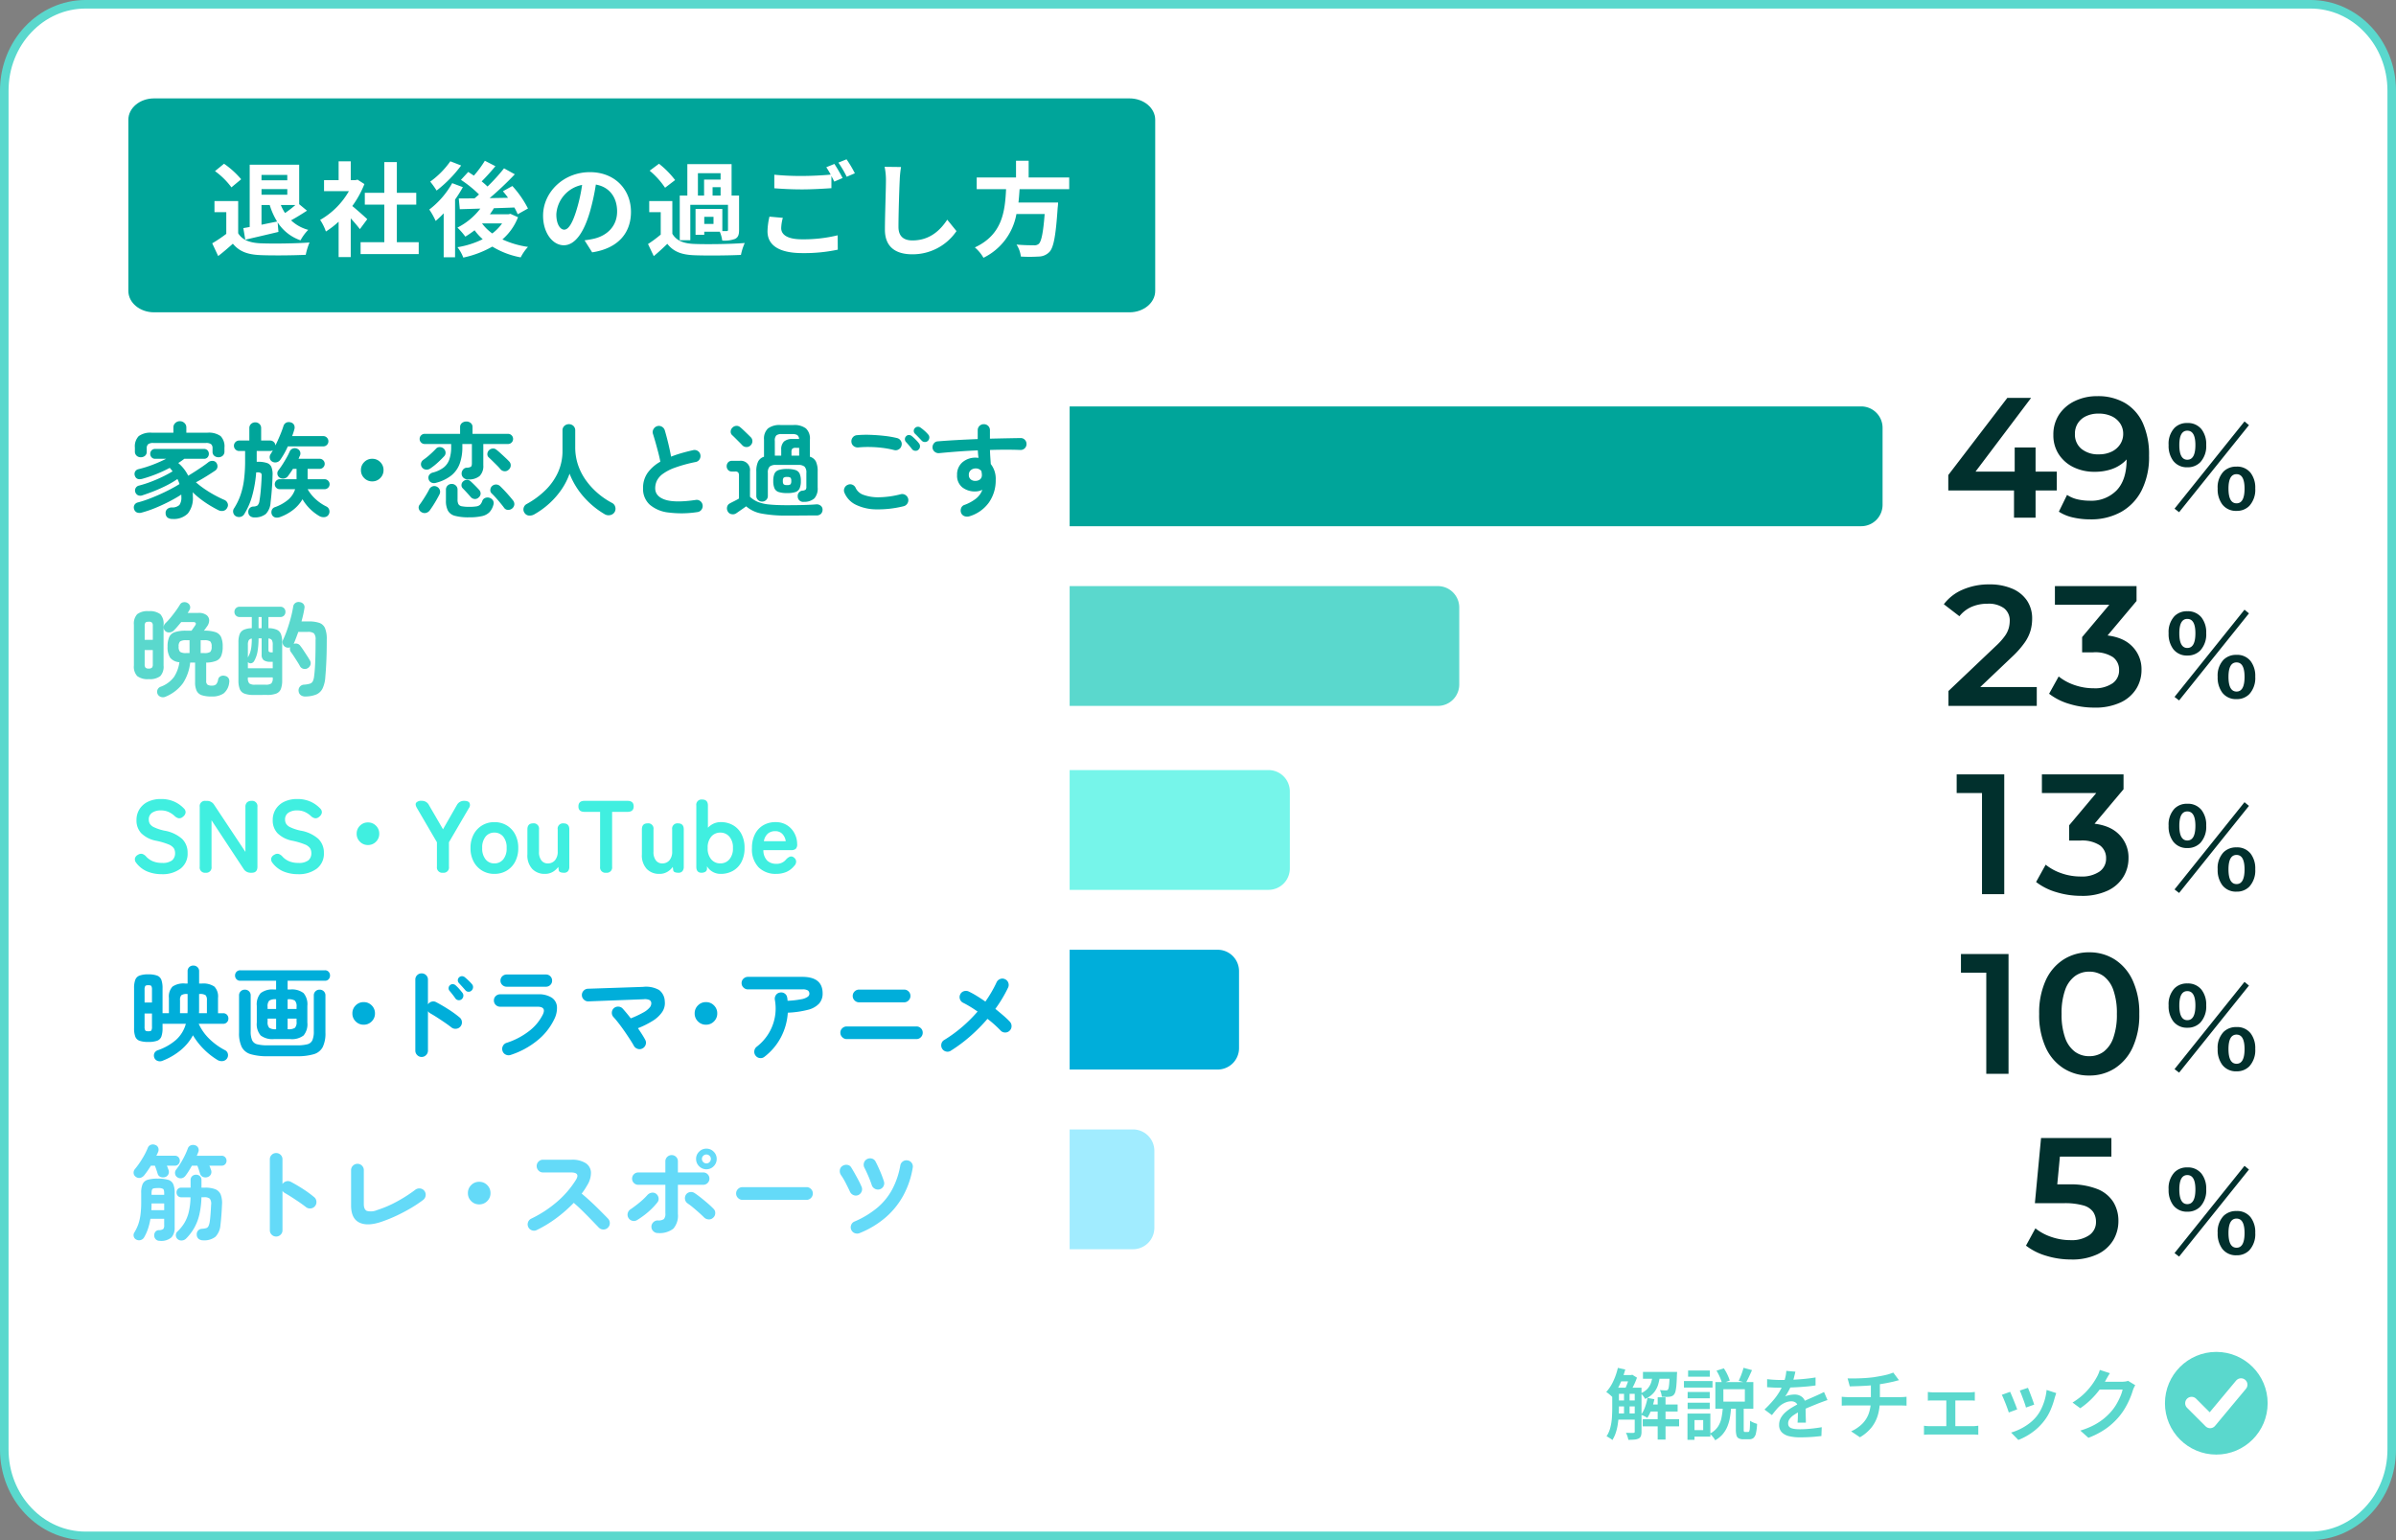 <svg xmlns="http://www.w3.org/2000/svg" width="560" height="360" viewBox="0 0 560 360">
  <rect x="0" y="0" width="560" height="360" fill="#808080" stroke="none"/>
  <g id="グループ_390" data-name="グループ 390" transform="translate(-360 -3218)">
    <g id="パス_7128" data-name="パス 7128" transform="translate(360 3218)" fill="#fff">
      <path d="M 540 359 L 20 359 C 17.442 359 14.96 358.47 12.624 357.423 C 10.363 356.411 8.331 354.96 6.585 353.111 C 4.835 351.258 3.461 349.1 2.5 346.695 C 1.505 344.203 1 341.555 1 338.824 L 1 21.176 C 1 18.445 1.505 15.797 2.5 13.305 C 3.461 10.9 4.835 8.742 6.585 6.889 C 8.331 5.04 10.363 3.589 12.624 2.577 C 14.96 1.531 17.442 1 20 1 L 540 1 C 542.558 1 545.04 1.531 547.376 2.577 C 549.637 3.589 551.669 5.04 553.415 6.889 C 555.165 8.742 556.539 10.9 557.5 13.305 C 558.495 15.797 559 18.445 559 21.176 L 559 338.824 C 559 341.555 558.495 344.203 557.5 346.695 C 556.539 349.1 555.165 351.258 553.415 353.111 C 551.669 354.96 549.637 356.411 547.376 357.423 C 545.04 358.47 542.558 359 540 359 Z" stroke="none"/>
      <path d="M 20 2 C 15.214 2 10.708 3.98 7.312 7.576 C 5.649 9.337 4.342 11.389 3.429 13.676 C 2.481 16.049 2 18.573 2 21.176 L 2 338.824 C 2 341.427 2.481 343.951 3.429 346.324 C 4.342 348.611 5.649 350.663 7.312 352.424 C 10.708 356.02 15.214 358 20 358 L 540 358 C 544.786 358 549.292 356.02 552.688 352.424 C 554.351 350.663 555.658 348.611 556.571 346.324 C 557.519 343.951 558 341.427 558 338.824 L 558 21.176 C 558 18.573 557.519 16.049 556.571 13.676 C 555.658 11.389 554.351 9.337 552.688 7.576 C 549.292 3.98 544.786 2 540 2 L 20 2 M 20 3.0517578125e-05 L 540 3.0517578125e-05 C 551.046 3.0517578125e-05 560 9.481 560 21.176 L 560 338.824 C 560 350.519 551.046 360 540 360 L 20 360 C 8.954 360 0 350.519 0 338.824 L 0 21.176 C 0 9.481 8.954 3.0517578125e-05 20 3.0517578125e-05 Z" stroke="none" fill="#5ad8cd"/>
    </g>
    <g id="グループ_265" data-name="グループ 265" transform="translate(0 2090)">
      <path id="パス_7127" data-name="パス 7127" d="M6,0H234c3.314,0,6,2.239,6,5V45c0,2.761-2.686,5-6,5H6c-3.314,0-6-2.239-6-5V5C0,2.239,2.686,0,6,0Z" transform="translate(390 1151)" fill="#00a59a"/>
      <path id="パス_7389" data-name="パス 7389" d="M12.12-10.08h1.92a16.266,16.266,0,0,0,1.728,3.864c-1.224.24-2.472.5-3.648.744Zm6.024-7.032v1.248H12.12v-1.248Zm1.9,7.032a24.011,24.011,0,0,1-2.424,1.872,9.908,9.908,0,0,1-.984-1.872Zm-7.92-2.4V-13.8h6.024v1.32ZM8.328-1.968C10.56-2.5,13.392-3.144,16.08-3.792l-.192-2.232a10.383,10.383,0,0,0,5.352,4.2,10.748,10.748,0,0,1,1.8-2.448A9.33,9.33,0,0,1,19.032-6.5c1.152-.624,2.5-1.464,3.72-2.256l-1.824-1.512v-9.24H9.36V-4.944c-.528.1-1.032.192-1.488.264ZM7.368-16.1A20.518,20.518,0,0,0,3.36-19.728L1.248-18a17.462,17.462,0,0,1,3.84,3.792Zm-.7,5.088H1.128V-8.4h2.76v5.064A31.519,31.519,0,0,1,.6-1.128L1.992,1.848C3.312.84,4.368-.1,5.424-1.032,6.984.84,8.952,1.512,11.9,1.632c2.856.12,7.68.072,10.56-.072a14.948,14.948,0,0,1,.888-2.88c-3.192.24-8.592.312-11.4.192-2.5-.1-4.3-.744-5.28-2.352ZM36.84-6.768c-.5-.48-2.352-2.136-3.5-3.072a23.3,23.3,0,0,0,2.832-5.136L34.56-16.008l-.5.12h-1.08V-20.3H30.144v4.416H26.736v2.568h5.808a18.052,18.052,0,0,1-6.72,6.72,11.439,11.439,0,0,1,1.344,2.712,19.86,19.86,0,0,0,2.976-2.3v8.28h2.832V-6.96c.816.888,1.632,1.848,2.136,2.52Zm6.912,5.376v-8.784h4.536v-2.76H43.752v-7.176H40.824v7.176h-4.56v2.76h4.56v8.784H35.28V1.392H48.864V-1.392ZM56.256-20.3a20.053,20.053,0,0,1-4.7,4.752,21.84,21.84,0,0,1,1.488,2.088,29.506,29.506,0,0,0,5.736-5.856Zm.432,5.112a20.146,20.146,0,0,1-5.352,6.168A17.336,17.336,0,0,1,52.824-6.36,21.248,21.248,0,0,0,54.7-8.136V2.136H57.36V-11.352a32.161,32.161,0,0,0,1.824-2.9ZM63.7-5.784h4.656a10.687,10.687,0,0,1-2.3,2.352A10.958,10.958,0,0,1,63.672-5.76Zm6.6-2.232-.456.1H65.5c.336-.456.648-.936.936-1.416,1.56-.048,3.192-.1,4.776-.168A13.855,13.855,0,0,1,72-7.92l2.4-1.344a23.663,23.663,0,0,0-3.648-5.256L68.544-13.3c.408.48.816.984,1.2,1.536l-4.3.072a76.7,76.7,0,0,0,5.88-5.568l-2.52-1.392A43.061,43.061,0,0,1,64.944-14.4a18.045,18.045,0,0,0-1.368-1.2c1.008-1.008,2.184-2.3,3.216-3.552L64.32-20.424a24.857,24.857,0,0,1-2.568,3.48c-.456-.312-.912-.6-1.32-.864l-1.7,1.848a27.3,27.3,0,0,1,4.224,3.408c-.336.312-.7.624-1.032.912-1.368.024-2.616.024-3.7.024l.24,2.52,4.8-.144A15.492,15.492,0,0,1,57.912-4.8,16.634,16.634,0,0,1,59.76-2.688a23.216,23.216,0,0,0,2.16-1.488,13.073,13.073,0,0,0,1.9,2.088,20.749,20.749,0,0,1-5.9,1.872A9.282,9.282,0,0,1,59.28,2.208,23.455,23.455,0,0,0,66.072-.36,19.441,19.441,0,0,0,72.7,2.16,10.672,10.672,0,0,1,74.4-.288,21.535,21.535,0,0,1,68.424-2.04a13.11,13.11,0,0,0,3.648-5.184Zm12.576,3.7c-.888,0-1.848-1.176-1.848-3.576a7.452,7.452,0,0,1,6.024-6.888,38.15,38.15,0,0,1-1.272,5.76C84.816-5.808,83.856-4.32,82.872-4.32ZM89.4.984c6-.912,9.072-4.464,9.072-9.456,0-5.184-3.72-9.288-9.6-9.288-6.168,0-10.944,4.7-10.944,10.176,0,4.008,2.232,6.912,4.848,6.912,2.592,0,4.656-2.928,6.072-7.728a51.65,51.65,0,0,0,1.416-6.456c3.192.552,4.968,3,4.968,6.288,0,3.456-2.352,5.64-5.4,6.36-.624.144-1.3.264-2.208.384Zm24.72-18.5h5.3v1.488H115.56v3.744h-1.44Zm5.3,5.232h-1.872v-1.968h1.872Zm-1.656,6.624h-2.16V-7.32h2.16Zm-5.424-4.464h8.808V-4.3c0,.24-.072.312-.336.312h-.984v-5.16h-6.264V-3.12h2.04v-.72h3.624a8.033,8.033,0,0,1,.576,2.064,6.991,6.991,0,0,0,3-.384c.744-.384.936-1.008.936-2.112v-8.016h-1.752v-7.344H111.648v7.344h-1.776v10.44h2.472Zm-3.552-5.784a20.856,20.856,0,0,0-3.768-3.816L102.84-18.1a18.7,18.7,0,0,1,3.6,3.984Zm-.648,4.9h-5.4V-8.4h2.688v5.232A28.761,28.761,0,0,1,102.456-.96L103.8,1.872c1.224-1.032,2.208-1.944,3.168-2.88,1.44,1.848,3.36,2.544,6.216,2.664,2.928.12,8.016.072,10.992-.072a13.013,13.013,0,0,1,.888-2.784c-3.312.264-8.976.336-11.856.216-2.448-.1-4.128-.768-5.064-2.376Zm22.7,3.648a15.869,15.869,0,0,0-.456,3.432c0,3.264,2.712,5.088,8.16,5.088A37.912,37.912,0,0,0,146.808.36L146.784-3a33.7,33.7,0,0,1-8.352.936c-3.432,0-4.848-1.1-4.848-2.616a9.78,9.78,0,0,1,.384-2.4ZM144.12-18.912a18.264,18.264,0,0,1,1.032,1.728c-1.824.168-4.44.312-6.72.312a61.474,61.474,0,0,1-6.456-.288v3.168c1.92.144,3.984.264,6.48.264,2.256,0,5.208-.168,6.864-.288v-2.856c.24.48.48.936.672,1.32l1.944-.84c-.456-.888-1.32-2.4-1.92-3.288Zm2.832-1.08A25.447,25.447,0,0,1,148.9-16.68l1.9-.816a26.494,26.494,0,0,0-1.944-3.264Zm10.8.984a14.922,14.922,0,0,1,.312,3.216c0,2.04-.24,8.28-.24,11.472,0,4.056,2.52,5.76,6.408,5.76a12.369,12.369,0,0,0,10.32-5.424l-2.16-2.664c-1.7,2.592-4.2,4.848-8.136,4.848-1.824,0-3.264-.768-3.264-3.168,0-2.952.168-8.28.288-10.824a24.392,24.392,0,0,1,.312-3.168ZM200.9-13.776v-2.736h-9.48v-3.912h-2.952v3.912H179.28v2.736h6.864c-.264,5.136-.816,10.608-7.3,13.608a9.124,9.124,0,0,1,2.016,2.424,14.088,14.088,0,0,0,7.7-10.224h6.6c-.336,4.368-.768,6.456-1.392,6.984a1.54,1.54,0,0,1-1.152.312c-.7,0-2.376,0-4.032-.168A6.642,6.642,0,0,1,189.6,1.968a32.872,32.872,0,0,0,4.1,0A3.543,3.543,0,0,0,196.3.864c.96-1.056,1.464-3.744,1.9-10.272a11.675,11.675,0,0,0,.1-1.248h-9.264c.12-1.032.192-2.088.264-3.12Z" transform="translate(409 1186)" fill="#fff"/>
    </g>
    <g id="グループ_267" data-name="グループ 267" transform="translate(0 2157)">
      <path id="パス_7415" data-name="パス 7415" d="M2.538-10.638H7.6V-9.2H2.538Zm0,2.988H7.6v1.386H2.538Zm0,3.042H7.6v1.44H2.538ZM10.314-6.7H17.1v1.638H10.314ZM3.438-13.59h2.9v1.476h-2.9ZM9-14.328h6.786v1.6H9ZM8.946-3.276h8.5V-1.6h-8.5Zm3.492-5.112h1.836V1.494H12.438ZM4.572-9.9h1.3v5.85h-1.3Zm10.692-4.428h1.71l-.009.234q-.009.234-.027.4Q16.9-12.24,16.821-11.3a10.369,10.369,0,0,1-.207,1.458,1.868,1.868,0,0,1-.324.756,1.181,1.181,0,0,1-.45.387,2.251,2.251,0,0,1-.612.171,7.883,7.883,0,0,1-.792.045q-.5.009-1.044-.027a3.917,3.917,0,0,0-.135-.8,3.335,3.335,0,0,0-.3-.765q.45.036.819.054t.549.018a1.355,1.355,0,0,0,.3-.027.357.357,0,0,0,.207-.153,1.284,1.284,0,0,0,.189-.531,10.219,10.219,0,0,0,.135-1.224q.054-.819.108-2.151Zm-5.2,6.084,1.6.306a16.005,16.005,0,0,1-.684,2.4,9.575,9.575,0,0,1-.972,1.971,3.282,3.282,0,0,0-.423-.27q-.261-.144-.54-.27L8.568-4.32A7.089,7.089,0,0,0,9.486-6.1,13.119,13.119,0,0,0,10.062-8.244Zm-6.93-7.02,1.728.378a24.052,24.052,0,0,1-.81,2.4,18.589,18.589,0,0,1-1.035,2.2A11.522,11.522,0,0,1,1.8-8.5q-.144-.144-.4-.369T.882-9.3Q.612-9.5.414-9.63a9.716,9.716,0,0,0,1.638-2.5A15.58,15.58,0,0,0,3.132-15.264ZM1.818-10.638H3.384V-5.85q0,.846-.063,1.827T3.105-2.034A11.821,11.821,0,0,1,2.646-.1a7.755,7.755,0,0,1-.792,1.7,2.4,2.4,0,0,0-.4-.306Q1.206,1.134.945.972A2.557,2.557,0,0,0,.486.738a7.04,7.04,0,0,0,.9-2.1,12.635,12.635,0,0,0,.36-2.322q.072-1.179.072-2.187Zm5.256,0H8.658v10.3a3.021,3.021,0,0,1-.135.981,1.083,1.083,0,0,1-.531.6,2.742,2.742,0,0,1-.972.252q-.576.054-1.44.054A5.33,5.33,0,0,0,5.364.72a4.835,4.835,0,0,0-.342-.81q.576.018,1.071.027t.675-.009A.352.352,0,0,0,7-.135a.317.317,0,0,0,.072-.243Zm4.212-3.168h1.728a12.85,12.85,0,0,1-.45,2.394A5.432,5.432,0,0,1,11.52-9.45,5.421,5.421,0,0,1,9.486-8.01a3.932,3.932,0,0,0-.45-.7,3.616,3.616,0,0,0-.576-.612,4.307,4.307,0,0,0,1.656-1.125,4.139,4.139,0,0,0,.828-1.521A9.41,9.41,0,0,0,11.286-13.806Zm-5.418.216h.378l.252-.072,1.1.684a15.339,15.339,0,0,1-.756,1.8q-.468.954-.882,1.62a5.82,5.82,0,0,0-.585-.387q-.351-.207-.6-.333.216-.432.423-.963t.387-1.08q.18-.549.288-.963Zm21.924,3.312v2.9h5.022v-2.9ZM25.92-11.952h8.874v6.228H25.92Zm6.588-3.33,1.98.54q-.36.81-.738,1.611t-.7,1.359l-1.674-.486q.2-.414.423-.945t.4-1.071Q32.382-14.814,32.508-15.282Zm-6.318.666,1.71-.54a10.069,10.069,0,0,1,.828,1.449,10,10,0,0,1,.558,1.413l-1.8.648a8.565,8.565,0,0,0-.513-1.449A13.3,13.3,0,0,0,26.19-14.616ZM30.708-6.1h1.836V-.864a1.259,1.259,0,0,0,.054.477q.054.1.252.1h.756a.267.267,0,0,0,.234-.18,2.41,2.41,0,0,0,.135-.747q.045-.567.063-1.7a2.656,2.656,0,0,0,.468.288,6.083,6.083,0,0,0,.6.261q.315.117.567.189a11.961,11.961,0,0,1-.27,2.205,2,2,0,0,1-.576,1.089,1.584,1.584,0,0,1-1.026.306H32.526a2.5,2.5,0,0,1-1.134-.207A1.093,1.093,0,0,1,30.852.5a5.172,5.172,0,0,1-.144-1.368Zm-3.042.054H29.61q-.09,1.224-.279,2.34a10.083,10.083,0,0,1-.585,2.1A6.855,6.855,0,0,1,27.666.2a6.342,6.342,0,0,1-1.8,1.458,2.673,2.673,0,0,0-.324-.54q-.216-.288-.459-.558a4.541,4.541,0,0,0-.459-.45,4.88,4.88,0,0,0,1.872-1.6A5.8,5.8,0,0,0,27.351-3.6,20.009,20.009,0,0,0,27.666-6.048ZM19.44-9.63h5.166v1.476H19.44Zm.108-5.022h5.076v1.458H19.548ZM19.44-7.128h5.166v1.476H19.44Zm-.864-5.058h6.678v1.53H18.576Zm1.764,7.6h4.41V.81H20.34V-.72h2.736V-3.06H20.34Zm-.936,0h1.638V1.548H19.4Zm25.218-9.792q-.108.5-.3,1.269a13.575,13.575,0,0,1-.567,1.719,15.791,15.791,0,0,1-.693,1.458,11.644,11.644,0,0,1-.837,1.35,2.961,2.961,0,0,1,.657-.243,6.841,6.841,0,0,1,.792-.153,5.568,5.568,0,0,1,.729-.054A2.731,2.731,0,0,1,46.26-8.4,2.308,2.308,0,0,1,47-6.552q0,.36.009.882t.018,1.1q.009.576.027,1.125t.018.981H45.126q.036-.324.054-.765t.027-.936q.009-.495.009-.945v-.81a1.376,1.376,0,0,0-.468-1.188,1.755,1.755,0,0,0-1.062-.342,3.664,3.664,0,0,0-1.575.369,4.87,4.87,0,0,0-1.323.891A11.681,11.681,0,0,0,40-5.31q-.4.486-.864,1.08L37.4-5.526a27.6,27.6,0,0,0,2.052-2.16A14.685,14.685,0,0,0,40.9-9.693a13.513,13.513,0,0,0,.936-1.9,12.9,12.9,0,0,0,.45-1.512,8.408,8.408,0,0,0,.216-1.458Zm-6.606,1.746q.7.09,1.584.144t1.548.054q1.188,0,2.6-.054t2.853-.189q1.44-.135,2.736-.351v1.872q-.954.144-2.052.243t-2.223.162q-1.125.063-2.16.09t-1.863.027q-.378,0-.891-.009t-1.071-.045q-.558-.036-1.062-.054Zm14.112,4.9q-.27.072-.621.2t-.711.261l-.648.243q-.9.36-2.1.855T45.594-5.04a10.847,10.847,0,0,0-1.44.864,3.783,3.783,0,0,0-.909.891,1.73,1.73,0,0,0-.315,1,1.208,1.208,0,0,0,.18.684,1.129,1.129,0,0,0,.54.414,3.535,3.535,0,0,0,.882.207,10.006,10.006,0,0,0,1.188.063q1.116,0,2.493-.135T50.778-1.4L50.706.666q-.612.072-1.485.153t-1.8.117q-.927.036-1.755.036A10.688,10.688,0,0,1,43.2.711a3.556,3.556,0,0,1-1.737-.9,2.4,2.4,0,0,1-.639-1.773,3.24,3.24,0,0,1,.414-1.629,5.2,5.2,0,0,1,1.1-1.332,9.922,9.922,0,0,1,1.5-1.089q.819-.486,1.611-.9Q46.3-7.344,47-7.659T48.3-8.235q.6-.261,1.161-.513.486-.216.945-.432t.909-.45Zm4.7-5.076q.684.018,1.746.009t2.223-.081q1.161-.072,2.133-.2.666-.108,1.332-.225t1.278-.252q.612-.135,1.116-.3t.846-.306l1.332,1.782q-.414.09-.738.18t-.54.144q-.558.126-1.215.261t-1.368.252q-.711.117-1.413.225-1.026.144-2.169.216t-2.2.108q-1.062.036-1.854.054ZM57.654-.432a8.921,8.921,0,0,0,2.6-1.764A6.5,6.5,0,0,0,61.767-4.59a9.117,9.117,0,0,0,.5-3.114V-11.52l2.106-.252V-7.74a12.567,12.567,0,0,1-.45,3.429,8.564,8.564,0,0,1-1.467,2.916A9.552,9.552,0,0,1,59.706.954Zm-2.2-8.082q.36.036.792.063t.846.027H69.03q.2,0,.5-.009t.594-.036l.477-.045v2.088q-.342-.036-.747-.045t-.783-.009H57.114q-.414,0-.864.009t-.792.045ZM75.582-9.63q.306.036.7.063t.666.027h8.262q.324,0,.684-.027t.666-.063V-7.6q-.306-.036-.675-.045t-.675-.009H76.95q-.27,0-.675.009a6.941,6.941,0,0,0-.693.045ZM79.9-.54V-8.514h2.106V-.54Zm-5.22-1.206q.324.054.711.081t.711.027H86.04a6.627,6.627,0,0,0,.711-.036q.333-.036.621-.072V.378q-.288-.036-.693-.054T86.04.306H76.1q-.324,0-.7.018t-.72.054Zm24.3-8.856q.126.288.333.819t.432,1.134q.225.6.414,1.134t.279.837l-1.926.684a8.672,8.672,0,0,0-.252-.855q-.18-.531-.4-1.116T97.434-9.09q-.216-.54-.36-.882Zm6.606,1.224q-.126.4-.216.675t-.162.531a19.086,19.086,0,0,1-.954,2.763,11.863,11.863,0,0,1-1.53,2.583A13.326,13.326,0,0,1,99.882-.117a14.507,14.507,0,0,1-3.15,1.7L95.04-.144a12.878,12.878,0,0,0,2.1-.819,12.956,12.956,0,0,0,2.1-1.287,9.664,9.664,0,0,0,1.746-1.674A9.1,9.1,0,0,0,102.1-5.7a13.077,13.077,0,0,0,.81-2.133,12.587,12.587,0,0,0,.432-2.268ZM94.806-9.666q.162.342.387.873t.468,1.134q.243.6.459,1.161t.342.936l-1.962.72q-.108-.342-.315-.927t-.459-1.215q-.252-.63-.477-1.161a8.6,8.6,0,0,0-.387-.819Zm29.25-1.548a5.8,5.8,0,0,0-.3.558,5.851,5.851,0,0,0-.261.648,17.439,17.439,0,0,1-.666,1.845,19.337,19.337,0,0,1-1.053,2.124,15.063,15.063,0,0,1-1.431,2.079,16.428,16.428,0,0,1-2.988,2.8,18.69,18.69,0,0,1-4.248,2.241l-1.89-1.692a17.707,17.707,0,0,0,3.114-1.242,14.212,14.212,0,0,0,2.331-1.512,14.009,14.009,0,0,0,1.791-1.728,10.8,10.8,0,0,0,1.188-1.656,15.5,15.5,0,0,0,.927-1.836,8.841,8.841,0,0,0,.531-1.62h-6.246l.756-1.818h5.31a5.792,5.792,0,0,0,.8-.054,2.841,2.841,0,0,0,.657-.162Zm-5.922-2.808q-.288.432-.576.936t-.432.774a19.873,19.873,0,0,1-1.467,2.223,19.751,19.751,0,0,1-2,2.259,17.678,17.678,0,0,1-2.457,2l-1.8-1.332a16.14,16.14,0,0,0,2.079-1.5,15.079,15.079,0,0,0,1.584-1.566,16.222,16.222,0,0,0,1.161-1.5q.486-.72.81-1.314a6.472,6.472,0,0,0,.4-.8,6.007,6.007,0,0,0,.333-.945Z" transform="translate(735 1396)" fill="#5ad8cd"/>
      <g id="グループ_266" data-name="グループ 266">
        <circle id="楕円形_107" data-name="楕円形 107" cx="12" cy="12" r="12" transform="translate(866 1377)" fill="#5ad8cd"/>
        <path id="Icon_akar-check" data-name="Icon akar-check" d="M6,13.333l4.333,4.333L17.556,9" transform="translate(866.223 1375.667)" fill="none" stroke="#fff" stroke-linecap="round" stroke-linejoin="round" stroke-width="3"/>
      </g>
    </g>
    <path id="長方形_405" data-name="長方形 405" d="M0,0H46.469a5,5,0,0,1,5,5V23a5,5,0,0,1-5,5H0a0,0,0,0,1,0,0V0A0,0,0,0,1,0,0Z" transform="translate(610 3398)" fill="#76f5ea"/>
    <path id="長方形_406" data-name="長方形 406" d="M0,0H14.8a5,5,0,0,1,5,5V23a5,5,0,0,1-5,5H0a0,0,0,0,1,0,0V0A0,0,0,0,1,0,0Z" transform="translate(610 3482)" fill="#a1ecff"/>
    <path id="長方形_407" data-name="長方形 407" d="M0,0H34.591a5,5,0,0,1,5,5V23a5,5,0,0,1-5,5H0a0,0,0,0,1,0,0V0A0,0,0,0,1,0,0Z" transform="translate(610 3440)" fill="#00aeda"/>
    <path id="長方形_408" data-name="長方形 408" d="M0,0H86.06a5,5,0,0,1,5,5V23a5,5,0,0,1-5,5H0a0,0,0,0,1,0,0V0A0,0,0,0,1,0,0Z" transform="translate(610 3355)" fill="#5ad8cd"/>
    <path id="長方形_409" data-name="長方形 409" d="M0,0H185a5,5,0,0,1,5,5V23a5,5,0,0,1-5,5H0a0,0,0,0,1,0,0V0A0,0,0,0,1,0,0Z" transform="translate(610 3313)" fill="#00a59a"/>
    <g id="グループ_389" data-name="グループ 389">
      <path id="パス_7393" data-name="パス 7393" d="M10.32,2.3A1.927,1.927,0,0,1,9.18,2,1.28,1.28,0,0,1,8.712.984,1.14,1.14,0,0,1,9.06.024a1.553,1.553,0,0,1,1.068-.408,2.467,2.467,0,0,0,1.8-.576,2.959,2.959,0,0,0,.456-1.9v-.276a1.283,1.283,0,0,0-.024-.252Q11.184-2.616,9.612-1.8T6.348-.288A26.206,26.206,0,0,1,3.12.816a1.719,1.719,0,0,1-1.1-.024A1.172,1.172,0,0,1,1.344,0a1.189,1.189,0,0,1,.084-.984,1.246,1.246,0,0,1,.8-.576,23.6,23.6,0,0,0,2.412-.768q1.284-.48,2.6-1.068T9.78-4.62q1.212-.636,2.172-1.236-.1-.312-.216-.6t-.264-.576A20.414,20.414,0,0,1,9.036-5.58q-1.38.708-2.868,1.308T3.336-3.24a1.417,1.417,0,0,1-1.092,0,1.285,1.285,0,0,1-.612-.7,1.19,1.19,0,0,1,.048-.936A1.2,1.2,0,0,1,2.5-5.5a26.351,26.351,0,0,0,2.832-.912Q6.768-6.96,8.076-7.6a24.645,24.645,0,0,0,2.268-1.236q-.168-.192-.324-.4a3.978,3.978,0,0,0-.348-.4A33.817,33.817,0,0,1,6.6-8.208,31.4,31.4,0,0,1,3.264-7.08q-1.344.36-1.728-.672a1.211,1.211,0,0,1,.012-.96,1.168,1.168,0,0,1,.828-.624A27.209,27.209,0,0,0,5.712-10.38a32.993,32.993,0,0,0,3.12-1.38H6.264a1.072,1.072,0,0,1-.84-.348,1.168,1.168,0,0,1-.312-.8,1.156,1.156,0,0,1,.312-.816,1.091,1.091,0,0,1,.84-.336h11.4a1.083,1.083,0,0,1,.852.336,1.182,1.182,0,0,1,.3.816,1.2,1.2,0,0,1-.3.8,1.064,1.064,0,0,1-.852.348H13.08a14.847,14.847,0,0,1-1.416.984A9.288,9.288,0,0,1,13.992-7.8q.792-.48,1.668-1.044T17.34-9.96q.8-.552,1.308-.96a1.492,1.492,0,0,1,1.092-.348,1.083,1.083,0,0,1,.828.444A1.427,1.427,0,0,1,20.82-9.8a1.258,1.258,0,0,1-.564.828q-.888.6-2.088,1.344T15.792-6.264A21.55,21.55,0,0,0,17.9-4.644q1.152.78,2.328,1.416T22.416-2.16a1.392,1.392,0,0,1,.768.768,1.117,1.117,0,0,1-.048,1.008A1.339,1.339,0,0,1,22.2.408,1.783,1.783,0,0,1,21.024.24q-.912-.456-1.98-1.1A24.67,24.67,0,0,1,16.932-2.3,18.532,18.532,0,0,1,15.024-3.96a2.5,2.5,0,0,1,.048.492v.516A5.727,5.727,0,0,1,13.9,1.032,4.641,4.641,0,0,1,10.32,2.3ZM2.9-12.12a1.392,1.392,0,0,1-.972-.36,1.263,1.263,0,0,1-.4-.984v-.912a3.433,3.433,0,0,1,.9-2.688,4.683,4.683,0,0,1,3.084-.792h5.016V-19.08a1.379,1.379,0,0,1,.444-1.044,1.5,1.5,0,0,1,1.068-.42,1.5,1.5,0,0,1,1.068.42,1.379,1.379,0,0,1,.444,1.044v1.224h4.9a4.729,4.729,0,0,1,3.108.792,3.433,3.433,0,0,1,.9,2.688v.912a1.245,1.245,0,0,1-.408.984,1.436,1.436,0,0,1-.984.36,1.5,1.5,0,0,1-.984-.336,1.173,1.173,0,0,1-.408-.96v-.792a1.2,1.2,0,0,0-.336-.96,1.93,1.93,0,0,0-1.224-.288H5.856a1.93,1.93,0,0,0-1.224.288,1.2,1.2,0,0,0-.336.96v.792a1.173,1.173,0,0,1-.408.96A1.5,1.5,0,0,1,2.9-12.12ZM29.568,1.944a1.631,1.631,0,0,1-1.08-.288,1.207,1.207,0,0,1-.456-.912,1.271,1.271,0,0,1,.312-.96A1.235,1.235,0,0,1,29.232-.6,1.84,1.84,0,0,0,30.2-.864a1.946,1.946,0,0,0,.444-1.1q.12-.648.228-1.656t.18-2.088q.072-1.08.1-1.92.048-.6-.156-.78a1.379,1.379,0,0,0-.852-.18H29.88a28.943,28.943,0,0,1-.852,5.16A16.373,16.373,0,0,1,27.1,1.152a1.347,1.347,0,0,1-.888.66,1.524,1.524,0,0,1-1.1-.156,1.222,1.222,0,0,1-.588-.8,1.241,1.241,0,0,1,.156-1A14.523,14.523,0,0,0,26.184-3.2a17.741,17.741,0,0,0,.84-3.6,34.553,34.553,0,0,0,.264-4.524v-2.256H25.9a1.178,1.178,0,0,1-.864-.36,1.178,1.178,0,0,1-.36-.864,1.178,1.178,0,0,1,.36-.864,1.178,1.178,0,0,1,.864-.36h2.376v-2.88a1.282,1.282,0,0,1,.408-1,1.409,1.409,0,0,1,.984-.372,1.379,1.379,0,0,1,.96.372,1.282,1.282,0,0,1,.408,1v2.88h2.112a1.192,1.192,0,0,1,.84.336,1.159,1.159,0,0,1,.384.816q.552-1.128,1.056-2.328t.816-2.184a1.3,1.3,0,0,1,.672-.828,1.428,1.428,0,0,1,1.08-.036,1.137,1.137,0,0,1,.756.624,1.4,1.4,0,0,1,.036,1.008q-.1.384-.228.768t-.276.792h7.272a1.139,1.139,0,0,1,.852.36,1.171,1.171,0,0,1,.348.84,1.159,1.159,0,0,1-.348.852,1.159,1.159,0,0,1-.852.348h-8.28q-.384.864-.828,1.644t-.924,1.476a1.4,1.4,0,0,1-.852.588,1.371,1.371,0,0,1-1.02-.132,1.119,1.119,0,0,1-.588-.78,1.26,1.26,0,0,1,.156-.948,8.929,8.929,0,0,0,.552-.96,1.032,1.032,0,0,1-.624.192H30v2.52h.216a6.644,6.644,0,0,1,2.16.276,1.744,1.744,0,0,1,1.068.972A4.676,4.676,0,0,1,33.7-7.848q-.024,1.128-.1,2.292t-.168,2.2q-.1,1.032-.192,1.776A4.179,4.179,0,0,1,32.124,1.14,3.991,3.991,0,0,1,29.568,1.944Zm5.976-.12a2.063,2.063,0,0,1-1.14.144,1.143,1.143,0,0,1-.828-.624A1.388,1.388,0,0,1,33.5.3a1.153,1.153,0,0,1,.768-.756,10.224,10.224,0,0,0,3.1-1.752,5.34,5.34,0,0,0,1.608-2.448h-3.6a1.111,1.111,0,0,1-.816-.336,1.111,1.111,0,0,1-.336-.816,1.151,1.151,0,0,1,.336-.828,1.092,1.092,0,0,1,.816-.348h3.936V-9.408h-.84q-.288.456-.588.888T37.3-7.7a1.446,1.446,0,0,1-.912.552,1.394,1.394,0,0,1-1.032-.216,1.142,1.142,0,0,1-.516-.792,1.135,1.135,0,0,1,.228-.912q.456-.576.948-1.344t.948-1.572a15.037,15.037,0,0,0,.744-1.476,1.232,1.232,0,0,1,.744-.7,1.288,1.288,0,0,1,1.056.072,1.209,1.209,0,0,1,.636.672,1.246,1.246,0,0,1-.036.912,2.478,2.478,0,0,0-.168.36,4,4,0,0,1-.168.384h4.944a1.131,1.131,0,0,1,.828.348,1.131,1.131,0,0,1,.348.828,1.131,1.131,0,0,1-.348.828,1.131,1.131,0,0,1-.828.348H41.9v2.424h3.96a1.131,1.131,0,0,1,.828.348,1.131,1.131,0,0,1,.348.828,1.092,1.092,0,0,1-.348.816,1.151,1.151,0,0,1-.828.336H41.9a9.349,9.349,0,0,0,1.836,2.3A10.656,10.656,0,0,0,46.3-.6a1.245,1.245,0,0,1,.648.78,1.327,1.327,0,0,1-.12,1.068,1.2,1.2,0,0,1-.972.624,1.969,1.969,0,0,1-1.212-.24A11.045,11.045,0,0,1,40.7-2.3,8.818,8.818,0,0,1,38.652.072,11.051,11.051,0,0,1,35.544,1.824Z" transform="translate(390 3337)" fill="#00a59a"/>
      <path id="パス_7390" data-name="パス 7390" d="M4.9-6.144A1.5,1.5,0,0,1,3.8-6.216a1.182,1.182,0,0,1-.636-.84,1.13,1.13,0,0,1,.144-.912,1.438,1.438,0,0,1,.864-.576,7.1,7.1,0,0,0,2.5-1.164,4.12,4.12,0,0,0,1.356-1.92,8.9,8.9,0,0,0,.42-2.94v-.648H2.28a1.159,1.159,0,0,1-.852-.348,1.131,1.131,0,0,1-.348-.828,1.159,1.159,0,0,1,.348-.852,1.159,1.159,0,0,1,.852-.348h8.256v-1.56a1.178,1.178,0,0,1,.432-.972A1.594,1.594,0,0,1,12-20.472a1.546,1.546,0,0,1,1.02.348,1.193,1.193,0,0,1,.42.972v1.56h8.28a1.159,1.159,0,0,1,.852.348,1.159,1.159,0,0,1,.348.852,1.131,1.131,0,0,1-.348.828,1.159,1.159,0,0,1-.852.348H15.96v4.968a3.3,3.3,0,0,1-.852,2.508,3.917,3.917,0,0,1-2.748.8,1.512,1.512,0,0,1-1-.348,1.31,1.31,0,0,1-.468-.948,1.422,1.422,0,0,1,.324-.984,1.151,1.151,0,0,1,.876-.456,1.944,1.944,0,0,0,.972-.228q.228-.18.228-.8v-4.512H11.064v.648a11.363,11.363,0,0,1-.612,3.936A6.358,6.358,0,0,1,8.5-7.872,9.684,9.684,0,0,1,4.9-6.144ZM12.6,1.92a12.012,12.012,0,0,1-3.264-.348A2.592,2.592,0,0,1,7.692.36a4.967,4.967,0,0,1-.468-2.352v-2.52a1.3,1.3,0,0,1,.4-1,1.336,1.336,0,0,1,.948-.372,1.379,1.379,0,0,1,.96.372,1.282,1.282,0,0,1,.408,1v2.28a2.26,2.26,0,0,0,.2,1.068,1.119,1.119,0,0,0,.792.5,8.54,8.54,0,0,0,1.74.132,10.008,10.008,0,0,0,1.692-.108,1.576,1.576,0,0,0,.876-.408,2.315,2.315,0,0,0,.48-.852,1.15,1.15,0,0,1,.72-.72,1.435,1.435,0,0,1,1.032,0,1.421,1.421,0,0,1,.78.648,1.255,1.255,0,0,1,.06.984A4.045,4.045,0,0,1,17.388.732a3.515,3.515,0,0,1-1.752.912A13.386,13.386,0,0,1,12.6,1.92ZM1.488.7a1.256,1.256,0,0,1-.6-.768,1.058,1.058,0,0,1,.192-.96q.336-.456.756-1.092t.816-1.3q.4-.66.636-1.14a1.39,1.39,0,0,1,.78-.744,1.262,1.262,0,0,1,1.044.072,1.335,1.335,0,0,1,.672.744,1.3,1.3,0,0,1-.072,1.056q-.264.528-.66,1.224T4.224-.84Q3.792-.168,3.432.312A1.554,1.554,0,0,1,2.52.9,1.379,1.379,0,0,1,1.488.7ZM22.7-.144a1.413,1.413,0,0,1-.96.324,1.1,1.1,0,0,1-.888-.444Q20.52-.72,19.98-1.38t-1.1-1.284q-.564-.624-.972-1.008a1,1,0,0,1-.3-.888,1.234,1.234,0,0,1,.444-.864,1.362,1.362,0,0,1,.924-.324,1.362,1.362,0,0,1,.924.4q.456.432,1.02,1.032t1.092,1.212q.528.612.864,1.044a1.362,1.362,0,0,1,.336,1A1.4,1.4,0,0,1,22.7-.144ZM3.576-9.5A1.466,1.466,0,0,1,2.52-9.24a1.26,1.26,0,0,1-.912-.552,1.182,1.182,0,0,1-.192-.96,1.3,1.3,0,0,1,.528-.768,14.265,14.265,0,0,0,1.5-1.188q.852-.756,1.452-1.4a1.1,1.1,0,0,1,.912-.384,1.376,1.376,0,0,1,.912.36,1.364,1.364,0,0,1,.42.888,1.169,1.169,0,0,1-.348.912q-.672.72-1.5,1.476A15,15,0,0,1,3.576-9.5Zm18.288.312a1.264,1.264,0,0,1-.984.336,1.342,1.342,0,0,1-.936-.5,12.2,12.2,0,0,0-.828-.9q-.516-.516-1.032-1.02t-.852-.816a.982.982,0,0,1-.324-.828,1.262,1.262,0,0,1,.372-.828,1.287,1.287,0,0,1,.852-.408,1.122,1.122,0,0,1,.876.264q.384.288.948.8t1.128,1.044q.564.528.9.888a1.261,1.261,0,0,1,.384.984A1.326,1.326,0,0,1,21.864-9.192Zm-7.032,6.5a1.148,1.148,0,0,1-.9.324,1.333,1.333,0,0,1-.9-.444q-.384-.456-.924-1.044t-.948-1a1.013,1.013,0,0,1-.3-.828,1.131,1.131,0,0,1,.4-.8,1.3,1.3,0,0,1,.876-.36,1.264,1.264,0,0,1,.852.336q.216.192.588.552t.744.744q.372.384.612.648a1.307,1.307,0,0,1,.4.948A1.235,1.235,0,0,1,14.832-2.688ZM27.84,1.248a2.156,2.156,0,0,1-1.212.264A1.353,1.353,0,0,1,25.584.864a1.348,1.348,0,0,1-.2-1.14,1.412,1.412,0,0,1,.732-.924,20.019,20.019,0,0,0,4.356-3.216,13.845,13.845,0,0,0,2.94-4.164,12.032,12.032,0,0,0,1.056-5.052V-18.36a1.388,1.388,0,0,1,.444-1.092,1.518,1.518,0,0,1,1.044-.4,1.506,1.506,0,0,1,1.056.4,1.407,1.407,0,0,1,.432,1.092v3.912a12.727,12.727,0,0,0,.672,4.164,13.713,13.713,0,0,0,1.872,3.612,17.143,17.143,0,0,0,2.76,2.988A17.824,17.824,0,0,0,46.1-1.416a1.433,1.433,0,0,1,.708.948A1.509,1.509,0,0,1,46.632.72a1.538,1.538,0,0,1-1.044.684A1.766,1.766,0,0,1,44.3,1.176a19.9,19.9,0,0,1-4.872-4.032A18.179,18.179,0,0,1,36.12-8.28a15.811,15.811,0,0,1-1.884,3.7A18.587,18.587,0,0,1,31.392-1.32,19.3,19.3,0,0,1,27.84,1.248ZM65.976.7A24.219,24.219,0,0,1,59.256.8a8.122,8.122,0,0,1-4.4-1.836A4.947,4.947,0,0,1,53.3-4.872a6.064,6.064,0,0,1,1.068-3.612,9.308,9.308,0,0,1,2.964-2.6q-.168-.936-.48-2.136t-.648-2.388q-.336-1.188-.6-2a1.324,1.324,0,0,1,.132-1.08,1.435,1.435,0,0,1,.852-.7,1.39,1.39,0,0,1,1.116.132,1.446,1.446,0,0,1,.684.876q.408,1.392.8,3.012t.66,3.108q1.152-.456,2.448-.828t2.688-.684a1.352,1.352,0,0,1,1.08.168,1.322,1.322,0,0,1,.624.888,1.439,1.439,0,0,1-.192,1.092,1.332,1.332,0,0,1-.888.612,33.373,33.373,0,0,0-4.872,1.332A11.081,11.081,0,0,0,57.876-8.2a4.432,4.432,0,0,0-1.368,1.608,4.144,4.144,0,0,0-.372,1.716q0,1.9,2.3,2.676t7.176.06a1.312,1.312,0,0,1,1.068.276,1.393,1.393,0,0,1,.54.948A1.411,1.411,0,0,1,66.936.156,1.369,1.369,0,0,1,65.976.7ZM90.888-1.7a1.258,1.258,0,0,1-1.44-1.224,1.254,1.254,0,0,1,.264-.936,1.239,1.239,0,0,1,.816-.456,1.389,1.389,0,0,0,.78-.24,1.131,1.131,0,0,0,.156-.72V-8.472a1.967,1.967,0,0,0-.42-1.452,2.235,2.235,0,0,0-1.524-.4H84.384a2.185,2.185,0,0,0-1.512.4,2.006,2.006,0,0,0-.408,1.452V-3.1a1.272,1.272,0,0,1-.4.972,1.336,1.336,0,0,1-.948.372,1.336,1.336,0,0,1-.948-.372,1.272,1.272,0,0,1-.4-.972V-8.808a5.127,5.127,0,0,1,.42-2.3,2.26,2.26,0,0,1,1.38-1.128v-4.032a3.222,3.222,0,0,1,.936-2.592,4.478,4.478,0,0,1,2.928-.792h3a4.478,4.478,0,0,1,2.928.792,3.222,3.222,0,0,1,.936,2.592v4.032A2.22,2.22,0,0,1,93.7-11.112a5.258,5.258,0,0,1,.408,2.3V-5.04a3.5,3.5,0,0,1-.756,2.52A3.49,3.49,0,0,1,90.888-1.7ZM86.952,1.512A30.411,30.411,0,0,1,81,1.044,7.485,7.485,0,0,1,77.4-.648q-.336.24-.8.564T75.72.528Q75.312.816,75.1.96A1.405,1.405,0,0,1,74,1.188a1.212,1.212,0,0,1-.9-.636,1.426,1.426,0,0,1-.156-1.068,1.191,1.191,0,0,1,.66-.828q.336-.192.96-.5t1.152-.624V-7.8a1.228,1.228,0,0,0-.18-.768.939.939,0,0,0-.732-.216H74.04a1.1,1.1,0,0,1-.876-.372,1.291,1.291,0,0,1-.324-.876,1.291,1.291,0,0,1,.324-.876,1.1,1.1,0,0,1,.876-.372h1.776a2.174,2.174,0,0,1,2.472,2.448V-2.88a6.127,6.127,0,0,0,1.848,1.2,9.509,9.509,0,0,0,2.652.6q1.62.168,4.164.168,2.208,0,3.888-.048t2.9-.144a1.452,1.452,0,0,1,1.08.312,1.136,1.136,0,0,1,.432.912,1.376,1.376,0,0,1-.348.96,1.473,1.473,0,0,1-1.092.408H92.16q-.936,0-1.92.012t-1.848.012Zm0-5.256a6.222,6.222,0,0,1-1.932-.24,1.607,1.607,0,0,1-1-.864,4.211,4.211,0,0,1-.288-1.728A4.11,4.11,0,0,1,84.024-8.3a1.621,1.621,0,0,1,1-.84,6.222,6.222,0,0,1,1.932-.24,6.222,6.222,0,0,1,1.932.24,1.621,1.621,0,0,1,1,.84,4.11,4.11,0,0,1,.288,1.728,4.212,4.212,0,0,1-.288,1.728,1.608,1.608,0,0,1-1,.864A6.222,6.222,0,0,1,86.952-3.744ZM78.408-14.88a1.263,1.263,0,0,1-.96.372,1.3,1.3,0,0,1-.96-.42q-.288-.312-.72-.744l-.864-.864q-.432-.432-.744-.72a1.07,1.07,0,0,1-.384-.84,1.259,1.259,0,0,1,.36-.888,1.353,1.353,0,0,1,.888-.468,1.231,1.231,0,0,1,.96.3q.336.264.8.708t.924.888q.456.444.744.732a1.286,1.286,0,0,1,.4.972A1.333,1.333,0,0,1,78.408-14.88ZM84.1-12.5h1.488v-1.344a2.537,2.537,0,0,1,.648-1.956,2.932,2.932,0,0,1,2.016-.588H89.76a1.168,1.168,0,0,0-.432-.924,2.224,2.224,0,0,0-1.152-.228H85.7a1.923,1.923,0,0,0-1.248.312,1.635,1.635,0,0,0-.36,1.248Zm2.856,6.888a1.212,1.212,0,0,0,.8-.18,1.162,1.162,0,0,0,.18-.78,1.109,1.109,0,0,0-.18-.768,1.279,1.279,0,0,0-.8-.168,1.279,1.279,0,0,0-.8.168,1.109,1.109,0,0,0-.18.768,1.162,1.162,0,0,0,.18.78A1.212,1.212,0,0,0,86.952-5.616ZM87.984-12.5h1.8v-1.824H89.04a1.252,1.252,0,0,0-.852.2,1.252,1.252,0,0,0-.2.852ZM114.192-.672a24.793,24.793,0,0,1-6.468.732A11.079,11.079,0,0,1,103-1.032a5.446,5.446,0,0,1-2.628-2.784,1.33,1.33,0,0,1,0-1.1,1.385,1.385,0,0,1,.792-.768,1.3,1.3,0,0,1,1.092,0,1.389,1.389,0,0,1,.756.792,3.15,3.15,0,0,0,1.872,1.584,9.987,9.987,0,0,0,3.636.54,21.333,21.333,0,0,0,5-.708,1.37,1.37,0,0,1,1.1.18,1.454,1.454,0,0,1,.648.9,1.429,1.429,0,0,1-.192,1.08A1.409,1.409,0,0,1,114.192-.672ZM111.984-13.8a21.345,21.345,0,0,0-2.772-.516,27.922,27.922,0,0,0-2.916-.2,23.984,23.984,0,0,0-2.688.1,1.528,1.528,0,0,1-1.068-.3,1.328,1.328,0,0,1-.54-.948,1.412,1.412,0,0,1,.288-1.068,1.368,1.368,0,0,1,.96-.54,23.716,23.716,0,0,1,3.168-.084q1.728.06,3.372.252a22.134,22.134,0,0,1,2.868.5,1.409,1.409,0,0,1,.888.648,1.352,1.352,0,0,1,.168,1.08,1.354,1.354,0,0,1-.636.9A1.358,1.358,0,0,1,111.984-13.8Zm5.664-.072a.935.935,0,0,1-.768.24,1.009,1.009,0,0,1-.72-.384q-.264-.36-.684-.852t-.78-.876a.941.941,0,0,1-.2-.648.93.93,0,0,1,.324-.672.827.827,0,0,1,.636-.252,1.093,1.093,0,0,1,.684.276,10.772,10.772,0,0,1,.852.78,9.261,9.261,0,0,1,.8.9,1.058,1.058,0,0,1,.228.768A1.029,1.029,0,0,1,117.648-13.872Zm2.232-2.088a.953.953,0,0,1-.732.276.991.991,0,0,1-.732-.324q-.312-.336-.756-.8t-.828-.828a.917.917,0,0,1-.264-.612.9.9,0,0,1,.264-.684.928.928,0,0,1,.648-.312,1,1,0,0,1,.7.216,9.762,9.762,0,0,1,.9.72,7.771,7.771,0,0,1,.852.864,1,1,0,0,1,.276.732A1.133,1.133,0,0,1,119.88-15.96Zm9.7,17.64a1.831,1.831,0,0,1-1.116-.012,1.349,1.349,0,0,1-.8-.708,1.527,1.527,0,0,1-.048-1.128,1.224,1.224,0,0,1,.744-.792,9.64,9.64,0,0,0,2.832-1.56A4.729,4.729,0,0,0,132.6-4.512a3.756,3.756,0,0,1-1.608.384,4.763,4.763,0,0,1-3.1-.972,3.473,3.473,0,0,1-1.2-2.868,3.728,3.728,0,0,1,1.248-2.976,4.633,4.633,0,0,1,3.144-1.08q.168,0,.312.012t.312.036q-.072-.408-.108-.84t-.06-.912q-2.4.1-4.716.276t-4.308.372a1.448,1.448,0,0,1-1.032-.3,1.324,1.324,0,0,1-.528-.924,1.457,1.457,0,0,1,.312-1.056,1.206,1.206,0,0,1,.936-.48q2.04-.168,4.44-.3t4.872-.228v-2.064a1.369,1.369,0,0,1,.408-1.008,1.369,1.369,0,0,1,1.008-.408,1.4,1.4,0,0,1,1.032.408,1.369,1.369,0,0,1,.408,1.008v1.968q1.992-.048,3.816-.084t3.36-.06a1.294,1.294,0,0,1,1,.432,1.356,1.356,0,0,1,.372,1.008,1.351,1.351,0,0,1-.444.984,1.371,1.371,0,0,1-1.02.36q-3.072-.12-7.08,0,.024.84.084,1.68t.108,1.608a5.593,5.593,0,0,1,1.152,3.72,8.963,8.963,0,0,1-1.572,5.256A8.646,8.646,0,0,1,129.576,1.68Zm1.416-8.28a1.69,1.69,0,0,0,1.092-.372,1.286,1.286,0,0,0,.4-1.02,2.94,2.94,0,0,0-.036-.432q-.036-.24-.084-.48a1.641,1.641,0,0,0-1.32-.6,1.705,1.705,0,0,0-1.14.4,1.354,1.354,0,0,0-.468,1.092,1.315,1.315,0,0,0,.444,1.068A1.585,1.585,0,0,0,130.992-6.6Z" transform="translate(457 3337)" fill="#00a59a"/>
      <path id="パス_7392" data-name="パス 7392" d="M12-6.48a2.547,2.547,0,0,1-1.872-.768A2.547,2.547,0,0,1,9.36-9.12a2.547,2.547,0,0,1,.768-1.872A2.547,2.547,0,0,1,12-11.76a2.547,2.547,0,0,1,1.872.768A2.547,2.547,0,0,1,14.64-9.12a2.547,2.547,0,0,1-.768,1.872A2.547,2.547,0,0,1,12-6.48Z" transform="translate(435 3337)" fill="#00a59a"/>
    </g>
    <path id="パス_7391" data-name="パス 7391" d="M8.808,1.8a1.59,1.59,0,0,1-1.164.12,1.317,1.317,0,0,1-.8-.672A1.273,1.273,0,0,1,6.792.276,1.221,1.221,0,0,1,7.56-.48a6.757,6.757,0,0,0,3.12-2.3,8.331,8.331,0,0,0,1.248-3.432A3.049,3.049,0,0,1,9.768-7.26a4.483,4.483,0,0,1-.6-2.6,5.316,5.316,0,0,1,.384-2.244,2.215,2.215,0,0,1,1.32-1.14,8.04,8.04,0,0,1,2.616-.336H14.76q.24-.336.468-.66t.372-.54q.264-.384.132-.6T15.12-15.6H12.36q-.456.552-.9,1.068t-.852.924a1.6,1.6,0,0,1-1,.432,1.241,1.241,0,0,1-1-.336,1.151,1.151,0,0,1-.36-.9,1.324,1.324,0,0,1,.408-.9,15.722,15.722,0,0,0,1.212-1.32q.636-.768,1.224-1.584t.972-1.464a1.1,1.1,0,0,1,.84-.552,1.383,1.383,0,0,1,.96.192,1.174,1.174,0,0,1,.552.72,1.17,1.17,0,0,1-.144.912,6.806,6.806,0,0,1-.408.672h2.52a3,3,0,0,1,1.848.48,1.574,1.574,0,0,1,.66,1.212,2.439,2.439,0,0,1-.564,1.548l-.336.48a5.08,5.08,0,0,1-.336.432h.072a8.04,8.04,0,0,1,2.616.336,2.215,2.215,0,0,1,1.32,1.14,5.316,5.316,0,0,1,.384,2.244,5.572,5.572,0,0,1-.348,2.172A2.173,2.173,0,0,1,20.52-6.528a6.615,6.615,0,0,1-2.328.408v4.272a1.074,1.074,0,0,0,.288.876,1.83,1.83,0,0,0,1.08.228,1.338,1.338,0,0,0,.936-.288,2.094,2.094,0,0,0,.48-1.1,1.064,1.064,0,0,1,.552-.78,1.374,1.374,0,0,1,1.032-.108,1.269,1.269,0,0,1,.864.552,1.479,1.479,0,0,1,.144,1.008,3.719,3.719,0,0,1-1.32,2.556,4.778,4.778,0,0,1-2.784.708,7.1,7.1,0,0,1-2.292-.3A2.035,2.035,0,0,1,15.96.468,4.674,4.674,0,0,1,15.6-1.56V-6.12H14.448A10.945,10.945,0,0,1,12.78-1.332,9.473,9.473,0,0,1,8.808,1.8ZM4.752-2.256a3.974,3.974,0,0,1-2.676-.708,3.214,3.214,0,0,1-.78-2.46v-9.552a3.246,3.246,0,0,1,.768-2.46,3.968,3.968,0,0,1,2.688-.708,4.013,4.013,0,0,1,2.712.708,3.246,3.246,0,0,1,.768,2.46v9.552a3.246,3.246,0,0,1-.768,2.46A4.013,4.013,0,0,1,4.752-2.256Zm0-2.472a1.023,1.023,0,0,0,.768-.216,1.123,1.123,0,0,0,.192-.744v-3.36h-1.9v3.36A1.178,1.178,0,0,0,4-4.944.979.979,0,0,0,4.752-4.728Zm-.936-6.72h1.9v-3.288a1.13,1.13,0,0,0-.18-.72,1.019,1.019,0,0,0-.78-.216q-.6,0-.768.216a1.191,1.191,0,0,0-.168.72Zm13.08,3.1h.816a2.431,2.431,0,0,0,1.428-.276,1.658,1.658,0,0,0,.324-1.236,1.615,1.615,0,0,0-.324-1.212,2.431,2.431,0,0,0-1.428-.276H16.9Zm-3.36,0H14.3v-3h-.768a2.5,2.5,0,0,0-1.44.276,1.575,1.575,0,0,0-.336,1.212A1.617,1.617,0,0,0,12.1-8.628,2.5,2.5,0,0,0,13.536-8.352ZM29.28,1.44A5.813,5.813,0,0,1,27.1,1.116,1.892,1.892,0,0,1,26.028.036a5.537,5.537,0,0,1-.3-2v-8.856A5.38,5.38,0,0,1,26-12.732a1.9,1.9,0,0,1,.948-1.044,4.751,4.751,0,0,1,1.9-.384v-2.616H26.016a1.178,1.178,0,0,1-.888-.348,1.18,1.18,0,0,1-.336-.852,1.18,1.18,0,0,1,.336-.852,1.178,1.178,0,0,1,.888-.348h9.5a1.139,1.139,0,0,1,.876.348,1.2,1.2,0,0,1,.324.852,1.2,1.2,0,0,1-.324.852,1.139,1.139,0,0,1-.876.348H32.736v2.616a4.848,4.848,0,0,1,1.968.36,1.884,1.884,0,0,1,.972,1.044,5.465,5.465,0,0,1,.276,1.932v8.856a5.537,5.537,0,0,1-.3,2,1.892,1.892,0,0,1-1.068,1.08,5.9,5.9,0,0,1-2.208.324Zm12.144.36a1.79,1.79,0,0,1-1.08-.276,1.315,1.315,0,0,1-.552-.972A1.3,1.3,0,0,1,40.08-.48a1.312,1.312,0,0,1,.936-.48,6.394,6.394,0,0,0,1.392-.228,1.153,1.153,0,0,0,.7-.564,3.627,3.627,0,0,0,.312-1.224q.192-1.488.264-3.552t.072-4.92a2.122,2.122,0,0,0-.372-1.5,2.289,2.289,0,0,0-1.5-.348H39.72q-.264.744-.54,1.464t-.54,1.344a1.318,1.318,0,0,1,.876-.036,1.247,1.247,0,0,1,.708.54,12.381,12.381,0,0,1,.72,1.008l.816,1.248q.408.624.648,1.056a1.238,1.238,0,0,1,.168,1.02,1.4,1.4,0,0,1-.648.828,1.241,1.241,0,0,1-1,.156,1.222,1.222,0,0,1-.8-.588q-.24-.456-.636-1.08t-.8-1.248q-.408-.624-.72-1.032a1.158,1.158,0,0,1-.2-.528,1.169,1.169,0,0,1,.06-.552,1.355,1.355,0,0,1-1.032-.024,1.287,1.287,0,0,1-.684-.72,1.146,1.146,0,0,1,.036-.984,23.525,23.525,0,0,0,.984-2.448q.48-1.392.852-2.808a24.122,24.122,0,0,0,.54-2.544,1.2,1.2,0,0,1,.552-.864,1.3,1.3,0,0,1,1.008-.168,1.3,1.3,0,0,1,.876.5,1.14,1.14,0,0,1,.18.96q-.1.672-.276,1.452t-.4,1.6H42.12a7.574,7.574,0,0,1,2.5.336,2.254,2.254,0,0,1,1.344,1.236,6.683,6.683,0,0,1,.408,2.652q0,2.952-.1,5.088t-.24,3.7A7.232,7.232,0,0,1,45.384-.06,2.946,2.946,0,0,1,43.92,1.332,6.829,6.829,0,0,1,41.424,1.8ZM27.936-4.8h5.808V-6.312h-.528a2.621,2.621,0,0,1-1.584-.372,1.563,1.563,0,0,1-.48-1.308v-3.792h-.72a17.931,17.931,0,0,1-.264,3.216A6.885,6.885,0,0,1,29.4-6.48a1,1,0,0,1-.516.456.789.789,0,0,1-.684-.024.885.885,0,0,1-.156-.1,1.309,1.309,0,0,1-.108-.1Zm1.68,3.84h2.448a2.189,2.189,0,0,0,1.344-.288,1.749,1.749,0,0,0,.336-1.3v-.12H27.936v.12a1.749,1.749,0,0,0,.336,1.3A2.189,2.189,0,0,0,29.616-.96Zm3.816-7.56h.312v-1.728a2.21,2.21,0,0,0-.2-1.128,1.055,1.055,0,0,0-.8-.384V-9.1q0,.36.156.468A.993.993,0,0,0,33.432-8.52Zm-5.5,1.2a7.031,7.031,0,0,0,.528-1.164,6.769,6.769,0,0,0,.288-1.332,15.919,15.919,0,0,0,.1-1.92,1,1,0,0,0-.72.408,2.194,2.194,0,0,0-.192,1.08Zm2.5-6.84h.72v-2.616h-.72Z" transform="translate(390 3379)" fill="#5ad8cd"/>
    <g id="グループ_388" data-name="グループ 388" transform="translate(0 9)">
      <path id="パス_7396" data-name="パス 7396" d="M7.776.336A8.866,8.866,0,0,1,4.464-.276a6.2,6.2,0,0,1-2.64-2.052A1.265,1.265,0,0,1,1.548-3.4a1.319,1.319,0,0,1,.708-.8,1.249,1.249,0,0,1,1.008-.2,2.046,2.046,0,0,1,.912.636,4.5,4.5,0,0,0,1.548,1.08A5.454,5.454,0,0,0,7.872-2.3a3.554,3.554,0,0,0,2.364-.612,2.125,2.125,0,0,0,.684-1.668,2.13,2.13,0,0,0-.3-1.152,2.754,2.754,0,0,0-1.248-.9,16.4,16.4,0,0,0-2.916-.852A6.7,6.7,0,0,1,3.012-9.24,4.3,4.3,0,0,1,1.9-12.288a4.712,4.712,0,0,1,.708-2.58A4.759,4.759,0,0,1,4.6-16.608a6.819,6.819,0,0,1,3.012-.624,7.4,7.4,0,0,1,3.144.624A7.119,7.119,0,0,1,13.008-15a1.16,1.16,0,0,1,.36,1.008,1.53,1.53,0,0,1-.624.912,1.212,1.212,0,0,1-1.008.336,1.991,1.991,0,0,1-.96-.552,5.375,5.375,0,0,0-1.368-.912,4.264,4.264,0,0,0-1.824-.36,3.491,3.491,0,0,0-2.028.54,1.84,1.84,0,0,0-.78,1.62A2,2,0,0,0,5-11.484a2.268,2.268,0,0,0,1.008.852,10.925,10.925,0,0,0,2.412.792A8.31,8.31,0,0,1,12.576-7.9a4.47,4.47,0,0,1,1.272,3.264A4.372,4.372,0,0,1,12.18-.948,7.027,7.027,0,0,1,7.776.336ZM18.048,0A1.231,1.231,0,0,1,16.68-1.416V-15.384A1.231,1.231,0,0,1,18.048-16.8h.312a1.947,1.947,0,0,1,1.7.936l7.3,10.992V-15.384a1.4,1.4,0,0,1,.372-1.056,1.439,1.439,0,0,1,1.044-.36,1.241,1.241,0,0,1,1.392,1.416V-1.416Q30.168,0,28.848,0h-.24a1.911,1.911,0,0,1-1.7-.936L19.44-12.264V-1.416A1.241,1.241,0,0,1,18.048,0ZM39.624.336a8.866,8.866,0,0,1-3.312-.612,6.2,6.2,0,0,1-2.64-2.052A1.265,1.265,0,0,1,33.4-3.4a1.319,1.319,0,0,1,.708-.8,1.249,1.249,0,0,1,1.008-.2,2.046,2.046,0,0,1,.912.636,4.5,4.5,0,0,0,1.548,1.08A5.454,5.454,0,0,0,39.72-2.3a3.554,3.554,0,0,0,2.364-.612,2.125,2.125,0,0,0,.684-1.668,2.13,2.13,0,0,0-.3-1.152,2.754,2.754,0,0,0-1.248-.9A16.4,16.4,0,0,0,38.3-7.488,6.7,6.7,0,0,1,34.86-9.24a4.3,4.3,0,0,1-1.116-3.048,4.712,4.712,0,0,1,.708-2.58,4.759,4.759,0,0,1,1.992-1.74,6.819,6.819,0,0,1,3.012-.624,7.4,7.4,0,0,1,3.144.624A7.119,7.119,0,0,1,44.856-15a1.16,1.16,0,0,1,.36,1.008,1.53,1.53,0,0,1-.624.912,1.212,1.212,0,0,1-1.008.336,1.991,1.991,0,0,1-.96-.552,5.374,5.374,0,0,0-1.368-.912,4.264,4.264,0,0,0-1.824-.36,3.491,3.491,0,0,0-2.028.54,1.84,1.84,0,0,0-.78,1.62,2,2,0,0,0,.228.924,2.268,2.268,0,0,0,1.008.852,10.925,10.925,0,0,0,2.412.792A8.31,8.31,0,0,1,44.424-7.9,4.47,4.47,0,0,1,45.7-4.632,4.372,4.372,0,0,1,44.028-.948,7.027,7.027,0,0,1,39.624.336Z" transform="translate(390 3413)" fill="#40efe0"/>
      <path id="パス_7395" data-name="パス 7395" d="M7.536,0A1.252,1.252,0,0,1,6.12-1.416V-7.128L1.464-15.1q-.5-.84-.192-1.272a1.532,1.532,0,0,1,1.3-.432,1.8,1.8,0,0,1,1.68.984l3.288,5.664,3.24-5.664a1.857,1.857,0,0,1,1.7-.984q.984,0,1.26.492a1.177,1.177,0,0,1-.156,1.212L8.928-7.128v5.712A1.241,1.241,0,0,1,7.536,0Zm12,.264a5.42,5.42,0,0,1-2.844-.756A5.394,5.394,0,0,1,14.7-2.6a6.6,6.6,0,0,1-.732-3.18,6.6,6.6,0,0,1,.732-3.18,5.394,5.394,0,0,1,1.992-2.112,5.42,5.42,0,0,1,2.844-.756,5.511,5.511,0,0,1,2.892.756,5.31,5.31,0,0,1,1.98,2.112,6.686,6.686,0,0,1,.72,3.18,6.686,6.686,0,0,1-.72,3.18,5.31,5.31,0,0,1-1.98,2.112A5.511,5.511,0,0,1,19.536.264Zm0-2.448a2.61,2.61,0,0,0,2.076-.936,3.97,3.97,0,0,0,.8-2.664,3.97,3.97,0,0,0-.8-2.664,2.61,2.61,0,0,0-2.076-.936,2.55,2.55,0,0,0-2.04.936A4.011,4.011,0,0,0,16.7-5.784,4.011,4.011,0,0,0,17.5-3.12,2.55,2.55,0,0,0,19.536-2.184ZM31.344.264A3.957,3.957,0,0,1,28.4-.888,4.652,4.652,0,0,1,27.264-4.3v-5.832q0-1.416,1.344-1.416a1.231,1.231,0,0,1,1.368,1.416V-4.9A3.136,3.136,0,0,0,30.54-2.88a1.809,1.809,0,0,0,1.476.7A2.155,2.155,0,0,0,33.7-2.9a3.061,3.061,0,0,0,.648-2.112v-5.112a1.231,1.231,0,0,1,1.368-1.416q1.344,0,1.344,1.416v8.712a1.579,1.579,0,0,1-.312,1.044A1.123,1.123,0,0,1,35.832,0q-1.2,0-1.248-.624l-.1-.744A4.215,4.215,0,0,1,33.24-.228,3.522,3.522,0,0,1,31.344.264ZM45.672,0a1.252,1.252,0,0,1-1.416-1.416V-14.232H40.608q-1.416,0-1.416-1.272,0-1.3,1.416-1.3H50.664q1.44,0,1.44,1.3,0,1.272-1.44,1.272h-3.6V-1.416A1.241,1.241,0,0,1,45.672,0ZM58.1.264a3.957,3.957,0,0,1-2.94-1.152A4.652,4.652,0,0,1,54.024-4.3v-5.832q0-1.416,1.344-1.416a1.231,1.231,0,0,1,1.368,1.416V-4.9A3.136,3.136,0,0,0,57.3-2.88a1.809,1.809,0,0,0,1.476.7,2.155,2.155,0,0,0,1.68-.72A3.061,3.061,0,0,0,61.1-5.016v-5.112a1.231,1.231,0,0,1,1.368-1.416q1.344,0,1.344,1.416v8.712A1.579,1.579,0,0,1,63.5-.372,1.123,1.123,0,0,1,62.592,0q-1.2,0-1.248-.624l-.1-.744A4.215,4.215,0,0,1,60-.228,3.522,3.522,0,0,1,58.1.264Zm14.352,0A3.667,3.667,0,0,1,69.24-1.512v.48a.866.866,0,0,1-.372.8A1.739,1.739,0,0,1,67.944,0q-1.2,0-1.2-1.416V-15.7a1.231,1.231,0,0,1,1.368-1.416q1.344,0,1.344,1.416v5.184a4.134,4.134,0,0,1,1.344-.972,3.965,3.965,0,0,1,1.656-.348,5.677,5.677,0,0,1,2.868.72A5.062,5.062,0,0,1,77.3-9.036a6.849,6.849,0,0,1,.72,3.252,6.849,6.849,0,0,1-.72,3.252,5.062,5.062,0,0,1-1.98,2.076A5.677,5.677,0,0,1,72.456.264Zm-.1-2.448a2.718,2.718,0,0,0,2.112-.936,3.855,3.855,0,0,0,.84-2.664,3.855,3.855,0,0,0-.84-2.664,2.718,2.718,0,0,0-2.112-.936,2.717,2.717,0,0,0-2.112.936,3.855,3.855,0,0,0-.84,2.664,3.855,3.855,0,0,0,.84,2.664A2.717,2.717,0,0,0,72.36-2.184ZM85.392.264a5.59,5.59,0,0,1-4.08-1.524,6.052,6.052,0,0,1-1.56-4.524,6.988,6.988,0,0,1,.7-3.228A5.01,5.01,0,0,1,82.392-11.1a5.539,5.539,0,0,1,2.856-.732,4.859,4.859,0,0,1,2.736.744,4.981,4.981,0,0,1,1.728,1.92,5.32,5.32,0,0,1,.6,2.448,1.431,1.431,0,0,1-.36,1.164A1.714,1.714,0,0,1,88.9-5.28h-6.48a3.445,3.445,0,0,0,.912,2.46,3.043,3.043,0,0,0,2.112.732A2.769,2.769,0,0,0,87.72-3.1a2.539,2.539,0,0,1,.9-.66.948.948,0,0,1,.9.18,1.23,1.23,0,0,1,.552.864,1.4,1.4,0,0,1-.432,1.1A4.889,4.889,0,0,1,87.768-.18,6.077,6.077,0,0,1,85.392.264ZM82.536-7.368h5.112a3.045,3.045,0,0,0-.828-1.74A2.241,2.241,0,0,0,85.2-9.72a2.608,2.608,0,0,0-1.74.576A3,3,0,0,0,82.536-7.368Z" transform="translate(456 3413)" fill="#40efe0"/>
      <path id="パス_7394" data-name="パス 7394" d="M12-6.48a2.547,2.547,0,0,1-1.872-.768A2.547,2.547,0,0,1,9.36-9.12a2.547,2.547,0,0,1,.768-1.872A2.547,2.547,0,0,1,12-11.76a2.547,2.547,0,0,1,1.872.768A2.547,2.547,0,0,1,14.64-9.12a2.547,2.547,0,0,1-.768,1.872A2.547,2.547,0,0,1,12-6.48Z" transform="translate(434 3413)" fill="#40efe0"/>
    </g>
    <g id="グループ_387" data-name="グループ 387" transform="translate(0 13)">
      <path id="パス_7397" data-name="パス 7397" d="M7.992,1.944A1.552,1.552,0,0,1,6.84,1.98a1.258,1.258,0,0,1-.792-.8A1.4,1.4,0,0,1,6.084.168a1.4,1.4,0,0,1,.852-.7A12.775,12.775,0,0,0,11.148-2.94,7.784,7.784,0,0,0,13.44-6.7H7.992v1.008a5.639,5.639,0,0,1-.276,1.98,1.66,1.66,0,0,1-1,.984,6.013,6.013,0,0,1-2.064.276,5.922,5.922,0,0,1-2.04-.276,1.66,1.66,0,0,1-1-.984,5.639,5.639,0,0,1-.276-1.98v-9.288a5.639,5.639,0,0,1,.276-1.98,1.7,1.7,0,0,1,1-1,5.7,5.7,0,0,1,2.04-.288,5.782,5.782,0,0,1,2.064.288,1.7,1.7,0,0,1,1,1,5.639,5.639,0,0,1,.276,1.98v5.808H9.48v-3.576a3.364,3.364,0,0,1,.84-2.64,4.555,4.555,0,0,1,2.928-.72h.6V-18.96a1.283,1.283,0,0,1,.384-.984,1.349,1.349,0,0,1,.96-.36,1.361,1.361,0,0,1,.948.36,1.263,1.263,0,0,1,.4.984V-16.1h.648a4.555,4.555,0,0,1,2.928.72,3.364,3.364,0,0,1,.84,2.64v3.576h1.2a1.157,1.157,0,0,1,.888.36,1.252,1.252,0,0,1,.336.888,1.222,1.222,0,0,1-.336.864,1.157,1.157,0,0,1-.888.36H16.44a11.7,11.7,0,0,0,2.52,3.552A15.348,15.348,0,0,0,22.536-.552a1.258,1.258,0,0,1,.708.828,1.357,1.357,0,0,1-.156,1.092,1.4,1.4,0,0,1-1.008.648,1.832,1.832,0,0,1-1.224-.24A16.763,16.763,0,0,1,17.6-.792,16.492,16.492,0,0,1,15.1-4.008a11.748,11.748,0,0,1-2.868,3.48A15.405,15.405,0,0,1,7.992,1.944Zm8.52-11.112H18.36v-3.024a1.664,1.664,0,0,0-.3-1.176,2.283,2.283,0,0,0-1.428-.288h-.1v3.84q0,.168-.012.324T16.512-9.168Zm-4.44,0h1.752q0-.168.012-.324t.012-.324v-3.84h-.072a2.228,2.228,0,0,0-1.4.288,1.664,1.664,0,0,0-.3,1.176ZM4.656-4.944q.576,0,.72-.2a1.728,1.728,0,0,0,.144-.876V-9.1H3.792v3.072a1.613,1.613,0,0,0,.156.876Q4.1-4.944,4.656-4.944Zm-.864-6.72H5.52V-14.64a1.728,1.728,0,0,0-.144-.876q-.144-.2-.72-.2-.552,0-.708.2a1.613,1.613,0,0,0-.156.876ZM34.032-3.12a4.538,4.538,0,0,1-3.1-.84,4.017,4.017,0,0,1-.912-3.024v-3.888a3.978,3.978,0,0,1,.912-3,4.538,4.538,0,0,1,3.1-.84h.5v-2.04H26.16a1.157,1.157,0,0,1-.888-.36,1.222,1.222,0,0,1-.336-.864,1.222,1.222,0,0,1,.336-.864,1.157,1.157,0,0,1,.888-.36H45.936a1.12,1.12,0,0,1,.876.36,1.247,1.247,0,0,1,.324.864,1.247,1.247,0,0,1-.324.864,1.12,1.12,0,0,1-.876.36H37.224v2.04h.624a4.482,4.482,0,0,1,3.1.84,4.048,4.048,0,0,1,.888,3v3.888a4.088,4.088,0,0,1-.888,3.024,4.482,4.482,0,0,1-3.1.84ZM32.568.888A13.466,13.466,0,0,1,28.62.42a3.439,3.439,0,0,1-2.112-1.668,7.34,7.34,0,0,1-.636-3.384V-13.3a1.3,1.3,0,0,1,.4-1,1.366,1.366,0,0,1,.972-.372,1.336,1.336,0,0,1,.948.372,1.3,1.3,0,0,1,.4,1v8.352a5.089,5.089,0,0,0,.336,2.1,1.768,1.768,0,0,0,1.2.948,9.386,9.386,0,0,0,2.4.24h6.888A9.362,9.362,0,0,0,41.82-1.9a1.764,1.764,0,0,0,1.188-.948,5.089,5.089,0,0,0,.336-2.1V-13.3a1.3,1.3,0,0,1,.4-1,1.336,1.336,0,0,1,.948-.372,1.366,1.366,0,0,1,.972.372,1.3,1.3,0,0,1,.4,1v8.664a7.34,7.34,0,0,1-.636,3.384A3.437,3.437,0,0,1,43.32.42a13.444,13.444,0,0,1-3.96.468Zm4.656-6.312h.144a2.588,2.588,0,0,0,1.56-.324,1.892,1.892,0,0,0,.384-1.428V-7.9H37.224Zm-2.736,0h.048V-7.9H32.544v.72a1.892,1.892,0,0,0,.384,1.428A2.588,2.588,0,0,0,34.488-5.424Zm2.736-4.728h2.088v-.5a1.935,1.935,0,0,0-.384-1.452,2.588,2.588,0,0,0-1.56-.324h-.144Zm-4.68,0h1.992v-2.28h-.048a2.588,2.588,0,0,0-1.56.324,1.935,1.935,0,0,0-.384,1.452Z" transform="translate(390 3451)" fill="#00aeda"/>
      <path id="パス_7398" data-name="パス 7398" d="M10.536,1.056A1.39,1.39,0,0,1,9.5.612,1.448,1.448,0,0,1,9.072-.432V-17.016A1.4,1.4,0,0,1,9.5-18.06a1.429,1.429,0,0,1,1.032-.42,1.458,1.458,0,0,1,1.056.42,1.4,1.4,0,0,1,.432,1.044v5.784a1.478,1.478,0,0,1,.864-.636,1.389,1.389,0,0,1,1.08.132q1.416.744,2.892,1.692a24.459,24.459,0,0,1,2.556,1.86,1.423,1.423,0,0,1,.54,1.02,1.447,1.447,0,0,1-.348,1.116,1.446,1.446,0,0,1-1.008.516,1.477,1.477,0,0,1-1.1-.324q-.672-.528-1.548-1.128T14.2-8.148q-.876-.564-1.6-.972a1.544,1.544,0,0,1-.576-.528V-.432A1.448,1.448,0,0,1,11.592.612,1.417,1.417,0,0,1,10.536,1.056ZM19.9-12.432a.961.961,0,0,1-.756.216.972.972,0,0,1-.708-.408q-.24-.36-.648-.888t-.744-.912a.9.9,0,0,1-.192-.648.9.9,0,0,1,.336-.648.861.861,0,0,1,.66-.24,1.054,1.054,0,0,1,.66.288,8.966,8.966,0,0,1,.816.828q.456.516.768.924a1.03,1.03,0,0,1,.2.78A1.116,1.116,0,0,1,19.9-12.432Zm2.328-2.04a.952.952,0,0,1-.756.288.922.922,0,0,1-.708-.36q-.288-.336-.72-.816t-.792-.864A.961.961,0,0,1,19-16.86a.908.908,0,0,1,.3-.684.911.911,0,0,1,.636-.276,1.039,1.039,0,0,1,.684.228q.36.288.864.768a10.256,10.256,0,0,1,.84.888,1,1,0,0,1,.24.732A1.1,1.1,0,0,1,22.224-14.472ZM31.3.6A1.5,1.5,0,0,1,30.18.5a1.388,1.388,0,0,1-.732-.864,1.424,1.424,0,0,1,.084-1.128,1.424,1.424,0,0,1,.852-.744,16.95,16.95,0,0,0,5.2-2.7,11.061,11.061,0,0,0,3.3-3.948q.84-1.8-1.272-1.8H28.9a1.429,1.429,0,0,1-1.032-.42,1.4,1.4,0,0,1-.432-1.044,1.359,1.359,0,0,1,.432-1.032,1.451,1.451,0,0,1,1.032-.408h8.832a5.644,5.644,0,0,1,3.18.756,2.773,2.773,0,0,1,1.26,2.088A5.812,5.812,0,0,1,41.5-7.68a14.243,14.243,0,0,1-4,4.956A19.188,19.188,0,0,1,31.3.6Zm-.864-15.96a1.451,1.451,0,0,1-1.032-.408,1.331,1.331,0,0,1-.432-1.008,1.359,1.359,0,0,1,.432-1.032,1.451,1.451,0,0,1,1.032-.408H39.6a1.41,1.41,0,0,1,1.02.408,1.378,1.378,0,0,1,.42,1.032,1.349,1.349,0,0,1-.42,1.008,1.41,1.41,0,0,1-1.02.408ZM62.16-.936a1.383,1.383,0,0,1-1.128.1,1.485,1.485,0,0,1-.888-.72q-.312-.576-.888-1.464T58-4.9q-.684-.984-1.368-1.872T55.416-8.232A1.444,1.444,0,0,1,55-9.288a1.452,1.452,0,0,1,.444-1.032,1.476,1.476,0,0,1,1.08-.384,1.4,1.4,0,0,1,1.032.48q.408.456.888,1.032t.984,1.224A22.558,22.558,0,0,0,62.4-9.36a5.047,5.047,0,0,0,1.452-1.152,1.537,1.537,0,0,0,.372-.984.868.868,0,0,0-.408-.744,2.534,2.534,0,0,0-1.368-.192l-12.912.5a1.422,1.422,0,0,1-1.056-.4,1.417,1.417,0,0,1-.48-1.02,1.414,1.414,0,0,1,.4-1.068,1.436,1.436,0,0,1,1.02-.468l12.864-.432a6.2,6.2,0,0,1,3.768.732,3.436,3.436,0,0,1,1.32,2.628,3.706,3.706,0,0,1-.612,2.52A7.34,7.34,0,0,1,64.548-7.38,20.605,20.605,0,0,1,61.1-5.664q.528.768.972,1.464t.732,1.248a1.42,1.42,0,0,1,.1,1.14A1.468,1.468,0,0,1,62.16-.936Z" transform="translate(448 3451)" fill="#00aeda"/>
      <path id="パス_7399" data-name="パス 7399" d="M7.68,1.008A1.4,1.4,0,0,1,6.6,1.32,1.437,1.437,0,0,1,5.616.768,1.418,1.418,0,0,1,5.3-.324a1.446,1.446,0,0,1,.552-1A11.6,11.6,0,0,0,8.568-4.308a11.248,11.248,0,0,0,1.5-3.756,11.178,11.178,0,0,0,.036-4.224,1.5,1.5,0,0,1,.24-1.116,1.344,1.344,0,0,1,.936-.588,1.425,1.425,0,0,1,1.116.216,1.359,1.359,0,0,1,.588.96,1.692,1.692,0,0,1,.06.36q.012.192.036.384a20.705,20.705,0,0,0,3.252-.372A3.631,3.631,0,0,0,17.8-13.02a.9.9,0,0,0,.372-.66.987.987,0,0,0-.312-.78,2.2,2.2,0,0,0-1.344-.276H3.816a1.448,1.448,0,0,1-1.044-.432A1.39,1.39,0,0,1,2.328-16.2a1.379,1.379,0,0,1,.444-1.044,1.47,1.47,0,0,1,1.044-.42h12.7q4.752,0,4.752,3.864a3.5,3.5,0,0,1-.828,2.388A5.293,5.293,0,0,1,17.82-9.96a22.665,22.665,0,0,1-4.692.672A14.281,14.281,0,0,1,11.5-3.5,13.819,13.819,0,0,1,7.68,1.008ZM26.9-3.12a1.429,1.429,0,0,1-1.044-.444,1.429,1.429,0,0,1-.444-1.044,1.379,1.379,0,0,1,.444-1.044,1.47,1.47,0,0,1,1.044-.42H43.176a1.458,1.458,0,0,1,1.056.42,1.4,1.4,0,0,1,.432,1.044,1.448,1.448,0,0,1-.432,1.044,1.417,1.417,0,0,1-1.056.444Zm2.88-8.592a1.429,1.429,0,0,1-1.044-.444A1.429,1.429,0,0,1,28.3-13.2a1.417,1.417,0,0,1,.444-1.056,1.448,1.448,0,0,1,1.044-.432H40.3a1.436,1.436,0,0,1,1.056.432,1.436,1.436,0,0,1,.432,1.056,1.448,1.448,0,0,1-.432,1.044,1.417,1.417,0,0,1-1.056.444ZM51.24-.408a1.379,1.379,0,0,1-1.1.2,1.438,1.438,0,0,1-.936-.66,1.507,1.507,0,0,1-.18-1.128,1.355,1.355,0,0,1,.66-.912,32.4,32.4,0,0,0,4.2-3.06,33.887,33.887,0,0,0,3.6-3.588q-.888-.624-1.74-1.14t-1.62-.9a1.425,1.425,0,0,1-.756-.84,1.42,1.42,0,0,1,.06-1.128,1.381,1.381,0,0,1,.852-.744,1.484,1.484,0,0,1,1.14.072,19.462,19.462,0,0,1,1.86,1.02q1,.612,2.028,1.332.768-1.1,1.428-2.232t1.188-2.28a1.47,1.47,0,0,1,.84-.768,1.386,1.386,0,0,1,1.128.048,1.381,1.381,0,0,1,.768.828,1.413,1.413,0,0,1-.048,1.14,31.626,31.626,0,0,1-2.976,4.968q1.008.816,1.9,1.584a18.822,18.822,0,0,1,1.488,1.416,1.5,1.5,0,0,1,.4,1.068,1.427,1.427,0,0,1-.468,1.044,1.432,1.432,0,0,1-1.08.408,1.4,1.4,0,0,1-1.032-.48q-.6-.624-1.368-1.32t-1.68-1.392a39.679,39.679,0,0,1-4,4.044A35.182,35.182,0,0,1,51.24-.408Z" transform="translate(531 3451)" fill="#00aeda"/>
      <path id="パス_7401" data-name="パス 7401" d="M12-6.48a2.547,2.547,0,0,1-1.872-.768A2.547,2.547,0,0,1,9.36-9.12a2.547,2.547,0,0,1,.768-1.872A2.547,2.547,0,0,1,12-11.76a2.547,2.547,0,0,1,1.872.768A2.547,2.547,0,0,1,14.64-9.12a2.547,2.547,0,0,1-.768,1.872A2.547,2.547,0,0,1,12-6.48Z" transform="translate(433 3451)" fill="#00aeda"/>
      <path id="パス_7400" data-name="パス 7400" d="M12-6.48a2.547,2.547,0,0,1-1.872-.768A2.547,2.547,0,0,1,9.36-9.12a2.547,2.547,0,0,1,.768-1.872A2.547,2.547,0,0,1,12-11.76a2.547,2.547,0,0,1,1.872.768A2.547,2.547,0,0,1,14.64-9.12a2.547,2.547,0,0,1-.768,1.872A2.547,2.547,0,0,1,12-6.48Z" transform="translate(513 3451)" fill="#00aeda"/>
    </g>
    <g id="グループ_386" data-name="グループ 386" transform="translate(0 17)">
      <path id="パス_7404" data-name="パス 7404" d="M12-6.48a2.547,2.547,0,0,1-1.872-.768A2.547,2.547,0,0,1,9.36-9.12a2.547,2.547,0,0,1,.768-1.872A2.547,2.547,0,0,1,12-11.76a2.547,2.547,0,0,1,1.872.768A2.547,2.547,0,0,1,14.64-9.12a2.547,2.547,0,0,1-.768,1.872A2.547,2.547,0,0,1,12-6.48Z" transform="translate(460 3489)" fill="#64daf8"/>
      <path id="パス_7402" data-name="パス 7402" d="M7.32,2.04a1.235,1.235,0,0,1-.876-.324,1.3,1.3,0,0,1-.4-.876,1.323,1.323,0,0,1,.264-.9,1.036,1.036,0,0,1,.816-.4,1.852,1.852,0,0,0,1.02-.252,1.243,1.243,0,0,0,.228-.9V-3.12H5.16A14.387,14.387,0,0,1,4.608-.84,11.161,11.161,0,0,1,3.7,1.2a1.333,1.333,0,0,1-.8.648,1.322,1.322,0,0,1-1.044-.1A1.125,1.125,0,0,1,1.26,1.02,1.138,1.138,0,0,1,1.392.1a10.06,10.06,0,0,0,.924-1.92,11.178,11.178,0,0,0,.516-2.232A22.69,22.69,0,0,0,3-7.032V-9.168a5.027,5.027,0,0,1,.336-2.064,1.871,1.871,0,0,1,1.188-1A8.089,8.089,0,0,1,6.912-12.5a8.089,8.089,0,0,1,2.388.276,1.871,1.871,0,0,1,1.188,1,5.027,5.027,0,0,1,.336,2.064V-1.08a3.333,3.333,0,0,1-.732,2.3A3.663,3.663,0,0,1,7.32,2.04Zm10.152-.12a1.662,1.662,0,0,1-1.02-.312,1.265,1.265,0,0,1-.468-.984,1.32,1.32,0,0,1,.324-1,1.283,1.283,0,0,1,.924-.4,4.411,4.411,0,0,0,.96-.156.885.885,0,0,0,.516-.432,3.37,3.37,0,0,0,.3-1q.12-.744.2-1.836t.132-2.172a2.009,2.009,0,0,0-.288-1.428,1.9,1.9,0,0,0-1.344-.348h-.624a20.376,20.376,0,0,1-.48,4.008,11.933,11.933,0,0,1-1.164,3.084,12.01,12.01,0,0,1-1.932,2.556,1.542,1.542,0,0,1-1,.456,1.345,1.345,0,0,1-1.044-.36A1.235,1.235,0,0,1,11.1.732a1.118,1.118,0,0,1,.372-.876A9.616,9.616,0,0,0,13.128-2.2a9.141,9.141,0,0,0,1-2.532,16.359,16.359,0,0,0,.4-3.408H12.384a1.053,1.053,0,0,1-.828-.336,1.15,1.15,0,0,1-.3-.792,1.138,1.138,0,0,1,.3-.8,1.073,1.073,0,0,1,.828-.324h2.16v-1.752a1.2,1.2,0,0,1,.372-.936,1.3,1.3,0,0,1,.9-.336,1.284,1.284,0,0,1,.912.336,1.218,1.218,0,0,1,.36.936v1.752H17.9a6.421,6.421,0,0,1,2.424.372,2.271,2.271,0,0,1,1.26,1.248,5.639,5.639,0,0,1,.3,2.412q-.048,1.2-.144,2.484t-.216,2.2A4.386,4.386,0,0,1,20.34,1.1,4.248,4.248,0,0,1,17.472,1.92ZM11.448-12.816a1.173,1.173,0,0,1-.528-.84,1.212,1.212,0,0,1,.24-.936,17.831,17.831,0,0,0,1.572-2.424,19.06,19.06,0,0,0,1.164-2.52,1.154,1.154,0,0,1,.7-.744,1.5,1.5,0,0,1,1.056,0,1.118,1.118,0,0,1,.708.672,1.216,1.216,0,0,1-.036.96q-.072.192-.156.4t-.18.4h5.784a1.1,1.1,0,0,1,.864.348,1.2,1.2,0,0,1,.312.828,1.168,1.168,0,0,1-.312.8,1.1,1.1,0,0,1-.864.348H18.936q.12.264.216.528t.168.456a1.293,1.293,0,0,1-.024,1.008,1.247,1.247,0,0,1-.792.672,1.569,1.569,0,0,1-1.068-.036,1.2,1.2,0,0,1-.684-.78q-.1-.336-.276-.888t-.348-.96H14.856q-.36.624-.72,1.212a12.484,12.484,0,0,1-.768,1.116,1.5,1.5,0,0,1-.852.588A1.358,1.358,0,0,1,11.448-12.816Zm-2.856-.048a1.606,1.606,0,0,1-1.08-.036,1.127,1.127,0,0,1-.672-.78q-.1-.336-.288-.888t-.36-.96H5.28q-.384.6-.78,1.176t-.8,1.08a1.724,1.724,0,0,1-.9.588,1.275,1.275,0,0,1-1.068-.252,1.1,1.1,0,0,1-.5-.84,1.242,1.242,0,0,1,.288-.936A19.679,19.679,0,0,0,3.24-17.148a16.956,16.956,0,0,0,1.3-2.532,1.188,1.188,0,0,1,.72-.732,1.4,1.4,0,0,1,1.032.036,1.114,1.114,0,0,1,.708.7,1.359,1.359,0,0,1-.06.984l-.192.432a3.289,3.289,0,0,1-.216.408h4.344a1.072,1.072,0,0,1,.84.348,1.2,1.2,0,0,1,.312.828,1.168,1.168,0,0,1-.312.8,1.072,1.072,0,0,1-.84.348H9q.12.264.216.528t.168.456a1.293,1.293,0,0,1-.024,1.008A1.243,1.243,0,0,1,8.592-12.864ZM5.376-5.136h3V-6.7H5.424q0,.384-.012.78T5.376-5.136Zm.048-3.576H8.376v-.336q0-.84-.252-1.044a2.31,2.31,0,0,0-1.236-.2,4.654,4.654,0,0,0-.96.072.524.524,0,0,0-.408.336,2.664,2.664,0,0,0-.1.84ZM34.536,1.032A1.408,1.408,0,0,1,33.5.6a1.408,1.408,0,0,1-.432-1.032V-17.016A1.4,1.4,0,0,1,33.5-18.06a1.429,1.429,0,0,1,1.032-.42,1.458,1.458,0,0,1,1.056.42,1.4,1.4,0,0,1,.432,1.044v5.784a1.478,1.478,0,0,1,.864-.636,1.454,1.454,0,0,1,1.08.108q1.416.744,2.892,1.7a25.651,25.651,0,0,1,2.556,1.872,1.423,1.423,0,0,1,.54,1.02,1.447,1.447,0,0,1-.348,1.116,1.446,1.446,0,0,1-1.008.516,1.477,1.477,0,0,1-1.1-.324q-.672-.528-1.548-1.128T38.2-8.148q-.876-.564-1.6-.972a1.544,1.544,0,0,1-.576-.528V-.432A1.408,1.408,0,0,1,35.592.6,1.436,1.436,0,0,1,34.536,1.032ZM59.184-2.424q-3.312,1.128-5.22.18t-1.908-4v-8.232a1.417,1.417,0,0,1,.444-1.056,1.448,1.448,0,0,1,1.044-.432,1.436,1.436,0,0,1,1.056.432,1.436,1.436,0,0,1,.432,1.056v7.92q0,1.272.72,1.6a3.711,3.711,0,0,0,2.4-.2,26.157,26.157,0,0,0,4.692-2.028A34.168,34.168,0,0,0,67.08-9.912,1.547,1.547,0,0,1,68.2-10.2a1.417,1.417,0,0,1,1,.576,1.428,1.428,0,0,1,.276,1.092,1.491,1.491,0,0,1-.564,1A28.744,28.744,0,0,1,66.06-5.628q-1.6.948-3.36,1.776A34.852,34.852,0,0,1,59.184-2.424Z" transform="translate(390 3489)" fill="#64daf8"/>
      <path id="パス_7403" data-name="パス 7403" d="M4.44-.48a1.386,1.386,0,0,1-1.116.06,1.424,1.424,0,0,1-.852-.756A1.42,1.42,0,0,1,2.412-2.3a1.438,1.438,0,0,1,.732-.84,27.123,27.123,0,0,0,6.108-4,22.179,22.179,0,0,0,4.356-5.076q1.056-1.728-1.152-1.728H5.9a1.39,1.39,0,0,1-1.032-.444,1.448,1.448,0,0,1-.432-1.044,1.436,1.436,0,0,1,.432-1.056A1.408,1.408,0,0,1,5.9-16.92h6.648a5.892,5.892,0,0,1,3.312.78,2.72,2.72,0,0,1,1.26,2.124,5.485,5.485,0,0,1-.9,3.1A14.742,14.742,0,0,1,14.952-9q1.1.912,2.268,2T19.4-4.884q1.02,1.02,1.716,1.74a1.481,1.481,0,0,1,.408,1.056,1.4,1.4,0,0,1-.456,1.056,1.4,1.4,0,0,1-1.056.42,1.479,1.479,0,0,1-1.056-.444L17.328-2.748q-.984-1.02-2.088-2.112T13.1-6.84A32.675,32.675,0,0,1,9.036-3.276,28.02,28.02,0,0,1,4.44-.48Zm28.3.7a1.448,1.448,0,0,1-1.044-.432,1.39,1.39,0,0,1-.444-1.032A1.417,1.417,0,0,1,31.692-2.3a1.448,1.448,0,0,1,1.044-.432,2.2,2.2,0,0,0,1.44-.324,1.941,1.941,0,0,0,.336-1.356v-6.648H28.176a1.389,1.389,0,0,1-1.02-.42,1.389,1.389,0,0,1-.42-1.02,1.389,1.389,0,0,1,.42-1.02,1.389,1.389,0,0,1,1.02-.42h6.336v-2.592a1.4,1.4,0,0,1,.432-1.044A1.429,1.429,0,0,1,35.976-18a1.417,1.417,0,0,1,1.044.42,1.417,1.417,0,0,1,.42,1.044v2.592h5.928a1.389,1.389,0,0,1,1.02.42,1.389,1.389,0,0,1,.42,1.02,1.389,1.389,0,0,1-.42,1.02,1.389,1.389,0,0,1-1.02.42H37.44v6.816A4.584,4.584,0,0,1,36.36-.792,5.248,5.248,0,0,1,32.736.216ZM27.888-2.808a1.4,1.4,0,0,1-1.116.156,1.437,1.437,0,0,1-.9-.684,1.409,1.409,0,0,1-.144-1.128,1.5,1.5,0,0,1,.672-.888q.984-.672,2.04-1.536A16.294,16.294,0,0,0,30.288-8.64a1.717,1.717,0,0,1,.984-.564,1.341,1.341,0,0,1,1.056.228,1.487,1.487,0,0,1,.588.96,1.29,1.29,0,0,1-.276,1.08,15.265,15.265,0,0,1-1.4,1.548,17.76,17.76,0,0,1-1.68,1.44A20.142,20.142,0,0,1,27.888-2.808Zm17.76-.528a1.378,1.378,0,0,1-1.068.36,1.61,1.61,0,0,1-1.044-.48q-.48-.48-1.164-1.092t-1.392-1.2A15.56,15.56,0,0,0,39.7-6.72a1.391,1.391,0,0,1-.588-.924,1.494,1.494,0,0,1,.2-1.092,1.373,1.373,0,0,1,.936-.612,1.456,1.456,0,0,1,1.1.228q.624.408,1.44,1.056T44.4-6.732q.792.684,1.368,1.284a1.336,1.336,0,0,1,.4,1.068A1.421,1.421,0,0,1,45.648-3.336ZM44.112-14.688A2.337,2.337,0,0,1,42.4-15.4a2.337,2.337,0,0,1-.708-1.716A2.309,2.309,0,0,1,42.4-18.8a2.337,2.337,0,0,1,1.716-.708A2.309,2.309,0,0,1,45.8-18.8a2.309,2.309,0,0,1,.708,1.692A2.337,2.337,0,0,1,45.8-15.4,2.309,2.309,0,0,1,44.112-14.688Zm0-1.368a.989.989,0,0,0,.72-.312,1.016,1.016,0,0,0,.312-.744.977.977,0,0,0-.312-.732,1.008,1.008,0,0,0-.72-.3,1.036,1.036,0,0,0-.744.3.977.977,0,0,0-.312.732,1.016,1.016,0,0,0,.312.744A1.016,1.016,0,0,0,44.112-16.056Zm8.424,8.52a1.429,1.429,0,0,1-1.044-.444,1.429,1.429,0,0,1-.444-1.044,1.417,1.417,0,0,1,.444-1.056,1.448,1.448,0,0,1,1.044-.432H67.488a1.436,1.436,0,0,1,1.056.432,1.436,1.436,0,0,1,.432,1.056,1.448,1.448,0,0,1-.432,1.044,1.417,1.417,0,0,1-1.056.444ZM79.944.216A1.522,1.522,0,0,1,78.8.252,1.426,1.426,0,0,1,77.976-.5a1.413,1.413,0,0,1-.048-1.14,1.38,1.38,0,0,1,.768-.828,21.456,21.456,0,0,0,5.364-3.24A14.756,14.756,0,0,0,87.54-10a18.94,18.94,0,0,0,1.884-5.58,1.428,1.428,0,0,1,.624-.96,1.416,1.416,0,0,1,1.1-.216,1.372,1.372,0,0,1,.948.6,1.433,1.433,0,0,1,.228,1.128,20.557,20.557,0,0,1-2.076,6.24,18.49,18.49,0,0,1-4.08,5.2A21.475,21.475,0,0,1,79.944.216Zm-.336-8.88a1.389,1.389,0,0,1-1.116.012,1.52,1.52,0,0,1-.828-.78q-.456-.984-1.02-2.076a15.46,15.46,0,0,0-1.092-1.836,1.633,1.633,0,0,1-.264-1.128,1.327,1.327,0,0,1,.6-.984A1.611,1.611,0,0,1,77-15.72a1.248,1.248,0,0,1,.948.6q.36.576.8,1.356t.876,1.6q.432.816.72,1.512A1.412,1.412,0,0,1,80.388-9.5,1.517,1.517,0,0,1,79.608-8.664Zm5.016-1.344a1.486,1.486,0,0,1-1.14-.12,1.476,1.476,0,0,1-.732-.864q-.36-1.08-.828-2.16t-.876-1.872a1.508,1.508,0,0,1-.132-1.128,1.435,1.435,0,0,1,.684-.888,1.5,1.5,0,0,1,1.152-.156,1.342,1.342,0,0,1,.888.708q.48.912,1.02,2.16t.924,2.448a1.445,1.445,0,0,1-.084,1.14A1.432,1.432,0,0,1,84.624-10.008Z" transform="translate(481 3489)" fill="#64daf8"/>
    </g>
    <path id="パス_7409" data-name="パス 7409" d="M1.36-6.36v-3.6L15.16-28h5.56L7.12-9.96l-2.6-.8h22.2v4.4ZM16.72,0V-6.36l.16-4.4V-16.4h4.88V0ZM36.16-28.4a12.489,12.489,0,0,1,6.54,1.62,10.5,10.5,0,0,1,4.14,4.7,17.892,17.892,0,0,1,1.44,7.6,17.323,17.323,0,0,1-1.74,8.12,11.979,11.979,0,0,1-4.82,5.04A14.442,14.442,0,0,1,34.56.4a18.039,18.039,0,0,1-4.04-.44A10.1,10.1,0,0,1,27.2-1.4l1.92-3.92a7.513,7.513,0,0,0,2.52,1.06,12.961,12.961,0,0,0,2.8.3A8.255,8.255,0,0,0,40.72-6.4q2.32-2.44,2.32-7.2,0-.76-.04-1.78a11.078,11.078,0,0,0-.28-2.06l1.6,1.76a7.173,7.173,0,0,1-1.96,2.74,8.657,8.657,0,0,1-3,1.66,12.223,12.223,0,0,1-3.8.56,11.06,11.06,0,0,1-4.9-1.06,8.515,8.515,0,0,1-3.46-3,8.053,8.053,0,0,1-1.28-4.54,8.425,8.425,0,0,1,1.36-4.82,9.081,9.081,0,0,1,3.7-3.14A11.843,11.843,0,0,1,36.16-28.4Zm.28,4.08a6.63,6.63,0,0,0-2.84.58,4.6,4.6,0,0,0-1.94,1.64,4.5,4.5,0,0,0-.7,2.54,4.311,4.311,0,0,0,1.52,3.48,6.128,6.128,0,0,0,4.08,1.28,6.713,6.713,0,0,0,2.96-.62,4.861,4.861,0,0,0,2-1.72,4.395,4.395,0,0,0,.72-2.46,4.314,4.314,0,0,0-.68-2.38,4.821,4.821,0,0,0-1.96-1.7A7.023,7.023,0,0,0,36.44-24.32Z" transform="translate(814 3339)" fill="#01302d"/>
    <path id="パス_7408" data-name="パス 7408" d="M1.4,0V-3.48L12.52-14.04a14.9,14.9,0,0,0,2.08-2.32,6.053,6.053,0,0,0,.9-1.86,6.549,6.549,0,0,0,.22-1.62,3.605,3.605,0,0,0-1.32-2.98,6.09,6.09,0,0,0-3.88-1.06,9.2,9.2,0,0,0-3.7.72,7.483,7.483,0,0,0-2.86,2.2L.32-23.76a10.781,10.781,0,0,1,4.42-3.42,15.32,15.32,0,0,1,6.22-1.22,13.239,13.239,0,0,1,5.3.98,7.844,7.844,0,0,1,3.48,2.78,7.445,7.445,0,0,1,1.22,4.28,10.364,10.364,0,0,1-.36,2.7,9.53,9.53,0,0,1-1.36,2.82,21.419,21.419,0,0,1-2.92,3.32L6.76-2.44,5.68-4.4H22.04V0ZM35.44.4a19.706,19.706,0,0,1-5.78-.86,14.248,14.248,0,0,1-4.74-2.38l2.24-4.04a12.131,12.131,0,0,0,3.68,2,13.518,13.518,0,0,0,4.52.76,7.276,7.276,0,0,0,4.36-1.14,3.638,3.638,0,0,0,1.56-3.1,3.646,3.646,0,0,0-1.44-3.04,7.608,7.608,0,0,0-4.64-1.12H32.64v-3.56l8-9.52.68,1.96H26.28V-28H45.36v3.48l-8,9.52-2.72-1.6H36.2q5.16,0,7.74,2.3a7.547,7.547,0,0,1,2.58,5.9,8.32,8.32,0,0,1-1.2,4.36A8.542,8.542,0,0,1,41.66-.82,13.969,13.969,0,0,1,35.44.4Z" transform="translate(814 3383)" fill="#01302d"/>
    <path id="パス_7407" data-name="パス 7407" d="M6.24,0V-26l2.28,2.36H.32V-28H11.44V0ZM29.4.4a19.706,19.706,0,0,1-5.78-.86,14.248,14.248,0,0,1-4.74-2.38l2.24-4.04a12.131,12.131,0,0,0,3.68,2,13.518,13.518,0,0,0,4.52.76,7.276,7.276,0,0,0,4.36-1.14,3.638,3.638,0,0,0,1.56-3.1A3.646,3.646,0,0,0,33.8-11.4a7.608,7.608,0,0,0-4.64-1.12H26.6v-3.56l8-9.52.68,1.96H20.24V-28H39.32v3.48l-8,9.52L28.6-16.6h1.56q5.16,0,7.74,2.3a7.547,7.547,0,0,1,2.58,5.9,8.32,8.32,0,0,1-1.2,4.36A8.542,8.542,0,0,1,35.62-.82,13.969,13.969,0,0,1,29.4.4Z" transform="translate(817 3427)" fill="#01302d"/>
    <path id="パス_7406" data-name="パス 7406" d="M6.24,0V-26l2.28,2.36H.32V-28H11.44V0ZM30.28.4A10.964,10.964,0,0,1,24.3-1.28a11.332,11.332,0,0,1-4.18-4.9A18.217,18.217,0,0,1,18.6-14a18.217,18.217,0,0,1,1.52-7.82,11.332,11.332,0,0,1,4.18-4.9,10.964,10.964,0,0,1,5.98-1.68,10.936,10.936,0,0,1,6,1.68,11.511,11.511,0,0,1,4.18,4.9A18.013,18.013,0,0,1,42-14a18.013,18.013,0,0,1-1.54,7.82,11.511,11.511,0,0,1-4.18,4.9A10.936,10.936,0,0,1,30.28.4Zm0-4.52a5.578,5.578,0,0,0,3.4-1.06,6.9,6.9,0,0,0,2.26-3.26A16.1,16.1,0,0,0,36.76-14a16.063,16.063,0,0,0-.82-5.58,6.9,6.9,0,0,0-2.26-3.24,5.578,5.578,0,0,0-3.4-1.06,5.539,5.539,0,0,0-3.34,1.06,6.835,6.835,0,0,0-2.28,3.24A16.063,16.063,0,0,0,23.84-14a16.1,16.1,0,0,0,.82,5.56,6.833,6.833,0,0,0,2.28,3.26A5.539,5.539,0,0,0,30.28-4.12Z" transform="translate(818 3469)" fill="#01302d"/>
    <path id="パス_7405" data-name="パス 7405" d="M11.04.4A19.706,19.706,0,0,1,5.26-.46,14.248,14.248,0,0,1,.52-2.84l2.2-4.04a12.087,12.087,0,0,0,3.7,2,13.692,13.692,0,0,0,4.54.76A7.2,7.2,0,0,0,15.3-5.28,3.674,3.674,0,0,0,16.88-8.4a4.115,4.115,0,0,0-.66-2.32,4.129,4.129,0,0,0-2.32-1.52,15.761,15.761,0,0,0-4.54-.52H2.6L4.04-28H20.48v4.36H5.96l2.72-2.48L7.6-14.72,4.88-17.16h5.64a17.086,17.086,0,0,1,6.7,1.1,7.8,7.8,0,0,1,3.72,3.04A8.335,8.335,0,0,1,22.12-8.6a8.675,8.675,0,0,1-1.2,4.48A8.572,8.572,0,0,1,17.26-.84,13.776,13.776,0,0,1,11.04.4Z" transform="translate(833 3512)" fill="#01302d"/>
    <path id="パス_7410" data-name="パス 7410" d="M7.224-20.122a4.02,4.02,0,0,1,3.339,1.485,5.641,5.641,0,0,1,1.079,3.631,5.542,5.542,0,0,1-1.384,4.05A4.081,4.081,0,0,1,7.224-9.775,3.96,3.96,0,0,1,3.91-11.312,5.868,5.868,0,0,1,2.856-14.98a5.418,5.418,0,0,1,1.371-4A4.051,4.051,0,0,1,7.224-20.122Zm0,1.79q-1.866,0-1.866,3.352,0,3.44,1.866,3.44,1.892,0,1.892-3.44Q9.115-18.332,7.224-18.332Zm11.515,8.4a3.978,3.978,0,0,1,3.3,1.485,5.687,5.687,0,0,1,1.066,3.631,5.573,5.573,0,0,1-1.371,4.05,4.033,4.033,0,0,1-3,1.181,3.979,3.979,0,0,1-3.352-1.536A5.9,5.9,0,0,1,14.32-4.812a5.355,5.355,0,0,1,1.371-3.974A4.145,4.145,0,0,1,18.738-9.928Zm0,1.765q-1.892,0-1.892,3.377,0,3.44,1.892,3.44,1.866,0,1.866-3.44Q20.6-8.163,18.738-8.163ZM5.307.724,4.24-.1,20.592-20.49l1.041.863Z" transform="translate(864 3337)" fill="#01302d"/>
    <path id="パス_7411" data-name="パス 7411" d="M7.224-20.122a4.02,4.02,0,0,1,3.339,1.485,5.641,5.641,0,0,1,1.079,3.631,5.542,5.542,0,0,1-1.384,4.05A4.081,4.081,0,0,1,7.224-9.775,3.96,3.96,0,0,1,3.91-11.312,5.868,5.868,0,0,1,2.856-14.98a5.418,5.418,0,0,1,1.371-4A4.051,4.051,0,0,1,7.224-20.122Zm0,1.79q-1.866,0-1.866,3.352,0,3.44,1.866,3.44,1.892,0,1.892-3.44Q9.115-18.332,7.224-18.332Zm11.515,8.4a3.978,3.978,0,0,1,3.3,1.485,5.687,5.687,0,0,1,1.066,3.631,5.573,5.573,0,0,1-1.371,4.05,4.033,4.033,0,0,1-3,1.181,3.979,3.979,0,0,1-3.352-1.536A5.9,5.9,0,0,1,14.32-4.812a5.355,5.355,0,0,1,1.371-3.974A4.145,4.145,0,0,1,18.738-9.928Zm0,1.765q-1.892,0-1.892,3.377,0,3.44,1.892,3.44,1.866,0,1.866-3.44Q20.6-8.163,18.738-8.163ZM5.307.724,4.24-.1,20.592-20.49l1.041.863Z" transform="translate(864 3381)" fill="#01302d"/>
    <path id="パス_7412" data-name="パス 7412" d="M7.224-20.122a4.02,4.02,0,0,1,3.339,1.485,5.641,5.641,0,0,1,1.079,3.631,5.542,5.542,0,0,1-1.384,4.05A4.081,4.081,0,0,1,7.224-9.775,3.96,3.96,0,0,1,3.91-11.312,5.868,5.868,0,0,1,2.856-14.98a5.418,5.418,0,0,1,1.371-4A4.051,4.051,0,0,1,7.224-20.122Zm0,1.79q-1.866,0-1.866,3.352,0,3.44,1.866,3.44,1.892,0,1.892-3.44Q9.115-18.332,7.224-18.332Zm11.515,8.4a3.978,3.978,0,0,1,3.3,1.485,5.687,5.687,0,0,1,1.066,3.631,5.573,5.573,0,0,1-1.371,4.05,4.033,4.033,0,0,1-3,1.181,3.979,3.979,0,0,1-3.352-1.536A5.9,5.9,0,0,1,14.32-4.812a5.355,5.355,0,0,1,1.371-3.974A4.145,4.145,0,0,1,18.738-9.928Zm0,1.765q-1.892,0-1.892,3.377,0,3.44,1.892,3.44,1.866,0,1.866-3.44Q20.6-8.163,18.738-8.163ZM5.307.724,4.24-.1,20.592-20.49l1.041.863Z" transform="translate(864 3426)" fill="#01302d"/>
    <path id="パス_7413" data-name="パス 7413" d="M7.224-20.122a4.02,4.02,0,0,1,3.339,1.485,5.641,5.641,0,0,1,1.079,3.631,5.542,5.542,0,0,1-1.384,4.05A4.081,4.081,0,0,1,7.224-9.775,3.96,3.96,0,0,1,3.91-11.312,5.868,5.868,0,0,1,2.856-14.98a5.418,5.418,0,0,1,1.371-4A4.051,4.051,0,0,1,7.224-20.122Zm0,1.79q-1.866,0-1.866,3.352,0,3.44,1.866,3.44,1.892,0,1.892-3.44Q9.115-18.332,7.224-18.332Zm11.515,8.4a3.978,3.978,0,0,1,3.3,1.485,5.687,5.687,0,0,1,1.066,3.631,5.573,5.573,0,0,1-1.371,4.05,4.033,4.033,0,0,1-3,1.181,3.979,3.979,0,0,1-3.352-1.536A5.9,5.9,0,0,1,14.32-4.812a5.355,5.355,0,0,1,1.371-3.974A4.145,4.145,0,0,1,18.738-9.928Zm0,1.765q-1.892,0-1.892,3.377,0,3.44,1.892,3.44,1.866,0,1.866-3.44Q20.6-8.163,18.738-8.163ZM5.307.724,4.24-.1,20.592-20.49l1.041.863Z" transform="translate(864 3468)" fill="#01302d"/>
    <path id="パス_7414" data-name="パス 7414" d="M7.224-20.122a4.02,4.02,0,0,1,3.339,1.485,5.641,5.641,0,0,1,1.079,3.631,5.542,5.542,0,0,1-1.384,4.05A4.081,4.081,0,0,1,7.224-9.775,3.96,3.96,0,0,1,3.91-11.312,5.868,5.868,0,0,1,2.856-14.98a5.418,5.418,0,0,1,1.371-4A4.051,4.051,0,0,1,7.224-20.122Zm0,1.79q-1.866,0-1.866,3.352,0,3.44,1.866,3.44,1.892,0,1.892-3.44Q9.115-18.332,7.224-18.332Zm11.515,8.4a3.978,3.978,0,0,1,3.3,1.485,5.687,5.687,0,0,1,1.066,3.631,5.573,5.573,0,0,1-1.371,4.05,4.033,4.033,0,0,1-3,1.181,3.979,3.979,0,0,1-3.352-1.536A5.9,5.9,0,0,1,14.32-4.812a5.355,5.355,0,0,1,1.371-3.974A4.145,4.145,0,0,1,18.738-9.928Zm0,1.765q-1.892,0-1.892,3.377,0,3.44,1.892,3.44,1.866,0,1.866-3.44Q20.6-8.163,18.738-8.163ZM5.307.724,4.24-.1,20.592-20.49l1.041.863Z" transform="translate(864 3511)" fill="#01302d"/>
  </g>
</svg>
